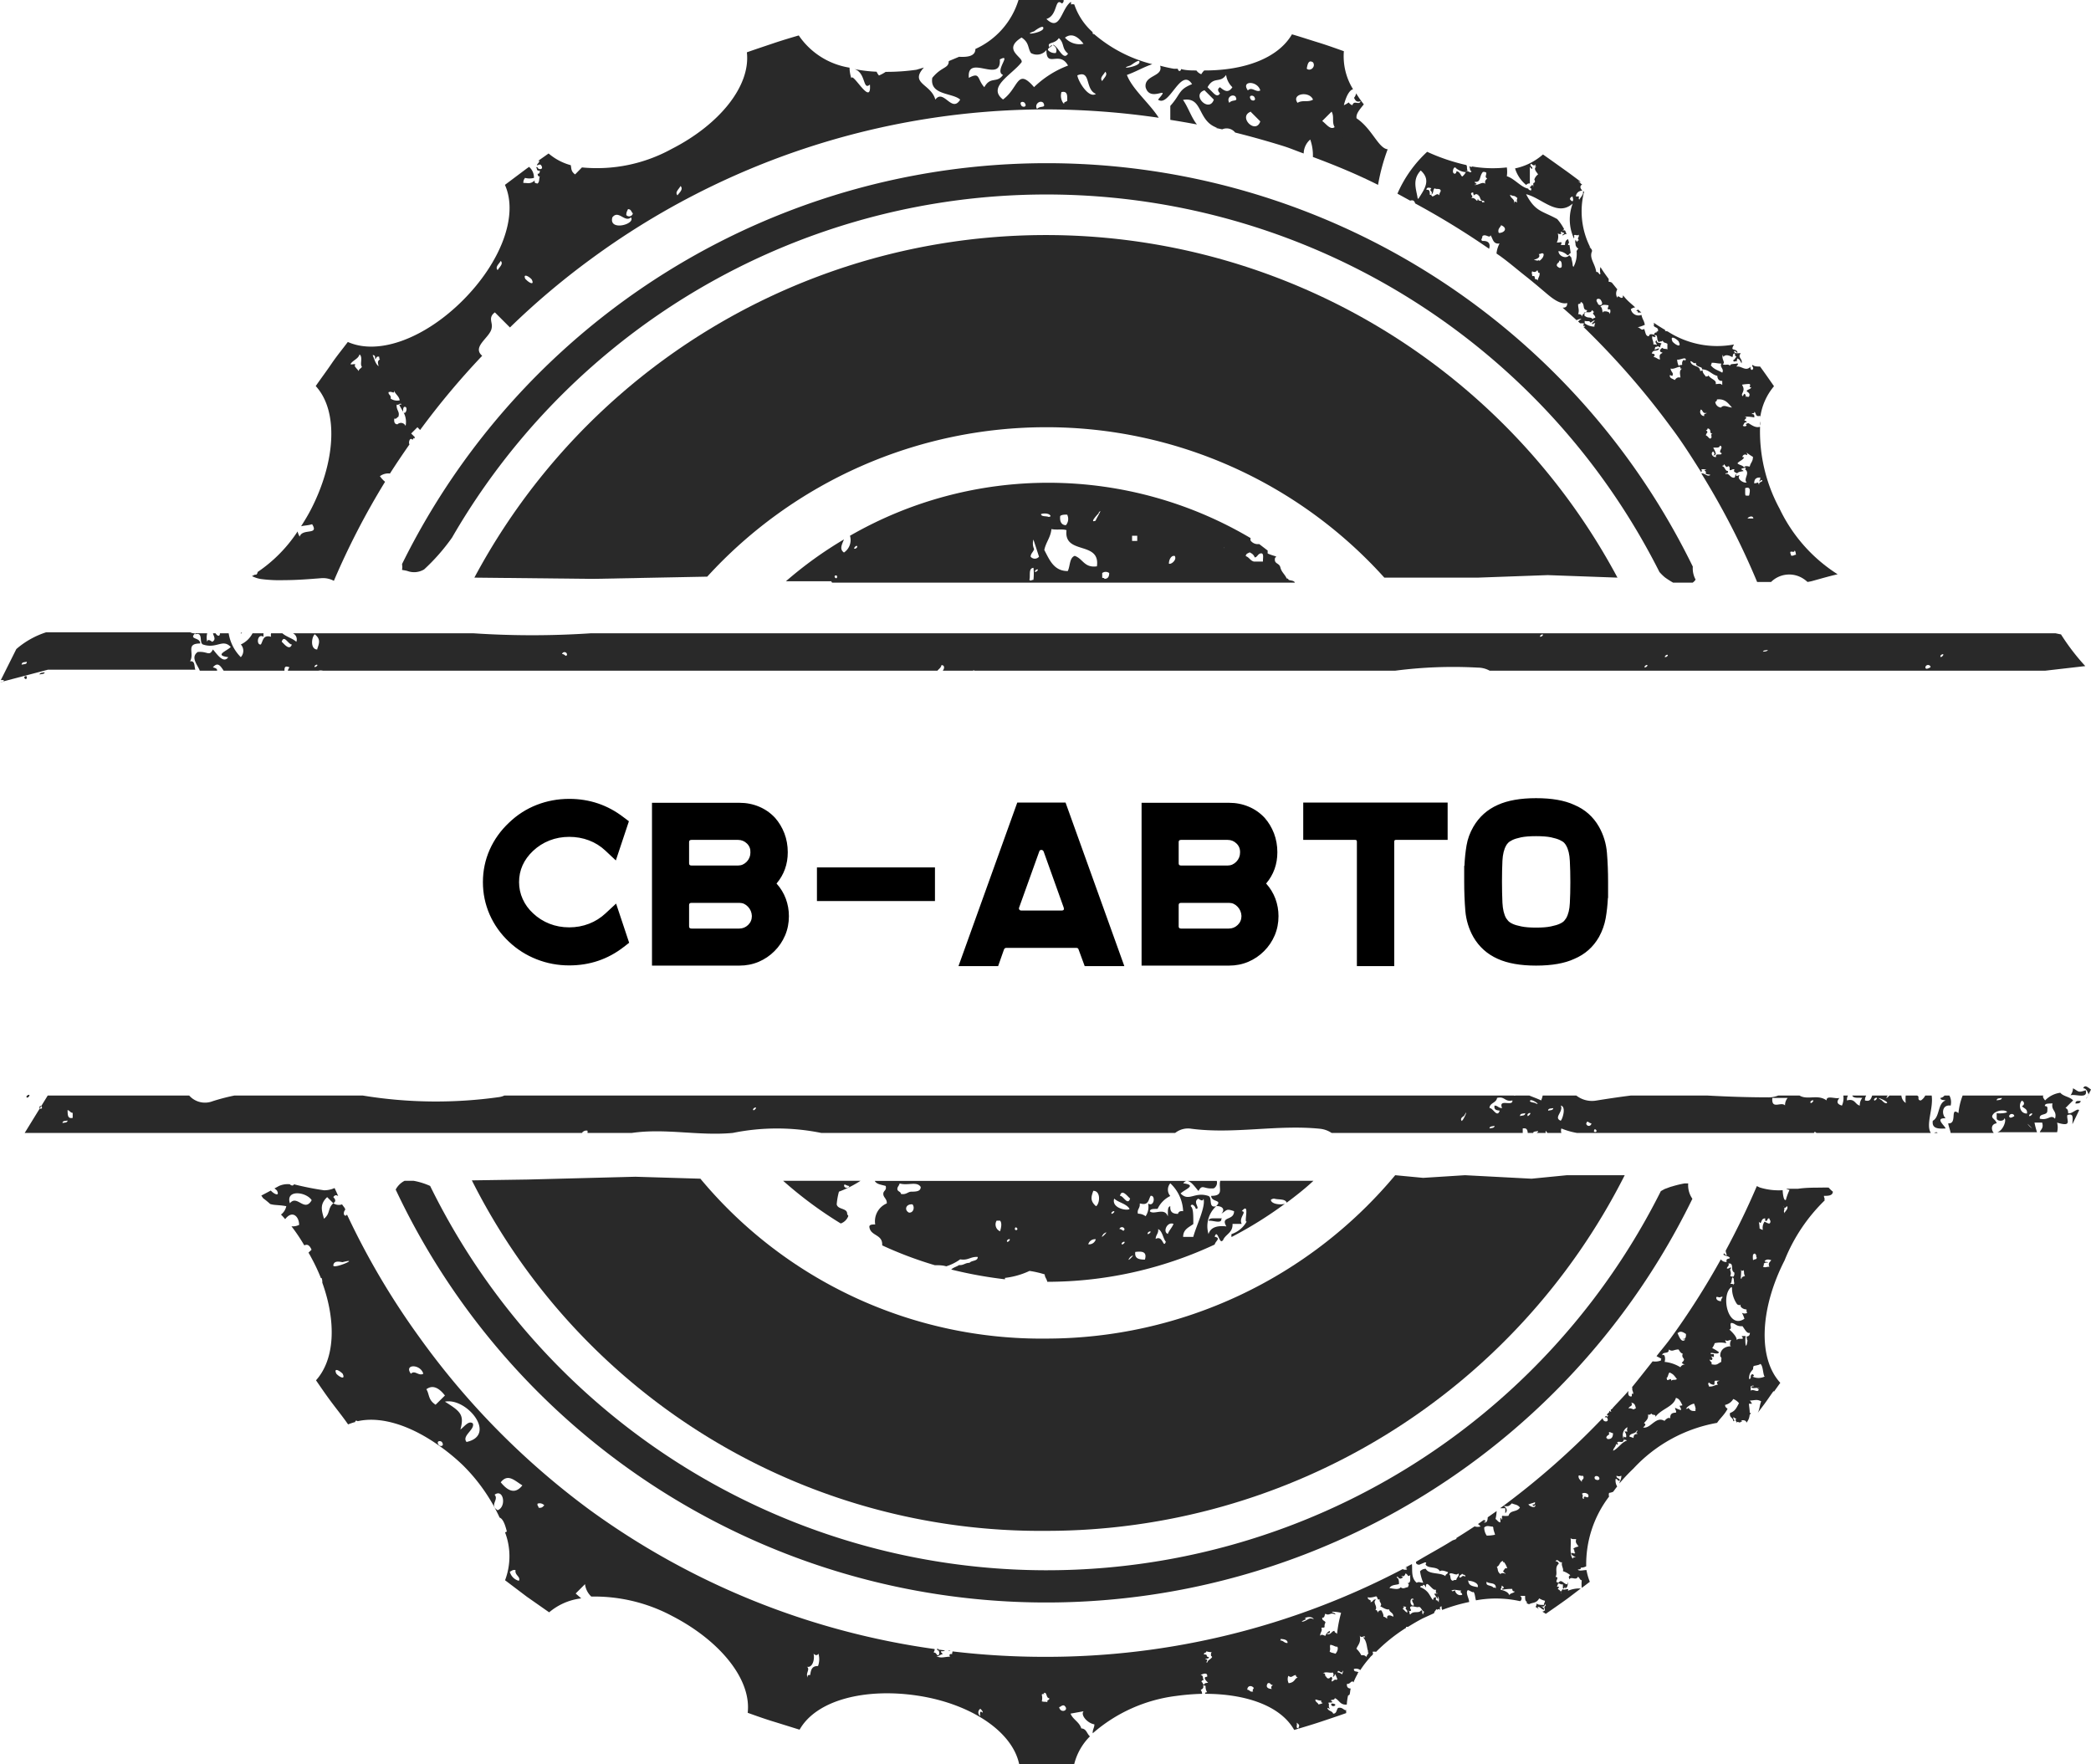 <svg xmlns="http://www.w3.org/2000/svg" version="1.1" xmlns:xlink="http://www.w3.org/1999/xlink" xmlns:svgjs="http://svgjs.com/svgjs" height="278.19" width="329.714"><defs id="SvgjsDefs1210"></defs><g id="SvgjsG1211" rel="mainfill" name="main_text" xmlns:name="main_text" transform="translate(76.697,-87.705)" fill="#000000"><path d="M22.51 236.36L21.66 237.02Q17.91 239.93 13.06 239.93Q10.37 239.93 7.93 238.97Q5.48 238.01 3.57 236.21Q1.58 234.34 0.51 231.91Q-0.55 229.48-0.55 226.80Q-0.55 224.11 0.51 221.70Q1.58 219.29 3.57 217.42Q5.48 215.58 7.93 214.62Q10.37 213.67 13.06 213.67Q17.87 213.67 21.63 216.57L22.47 217.20L20.41 223.38L18.76 221.83Q17.62 220.76 16.16 220.21Q14.71 219.66 13.06 219.66Q11.40 219.66 9.95 220.23Q8.50 220.80 7.36 221.87Q5.15 223.96 5.15 226.80Q5.15 228.19 5.72 229.46Q6.29 230.73 7.36 231.72Q8.50 232.79 9.95 233.36Q11.40 233.93 13.06 233.93Q14.71 233.93 16.18 233.36Q17.65 232.79 18.79 231.72L20.45 230.18L22.51 236.36ZM45.75 227.02Q46.71 228.08 47.21 229.41Q47.70 230.73 47.70 232.17Q47.70 233.78 47.10 235.20Q46.49 236.62 45.42 237.68Q44.36 238.75 42.94 239.36Q41.52 239.96 39.91 239.96L26.11 239.96L26.11 214.29L39.91 214.29Q41.56 214.29 43.00 214.90Q44.43 215.50 45.50 216.64Q46.45 217.71 46.99 219.11Q47.52 220.51 47.52 222.09Q47.52 224.92 45.75 227.02M31.96 223.85Q31.96 224.18 32.33 224.18L39.69 224.18Q40.46 224.18 41.05 223.58Q41.63 222.97 41.63 222.13Q41.67 221.28 41.08 220.71Q40.49 220.14 39.69 220.14L32.33 220.14Q31.96 220.14 31.96 220.47L31.96 223.85M31.96 233.78Q31.96 234.12 32.33 234.12L39.87 234.12Q40.68 234.12 41.27 233.55Q41.86 232.98 41.86 232.13Q41.82 231.28 41.25 230.68Q40.68 230.07 39.91 230.07L32.33 230.07Q31.96 230.07 31.96 230.40L31.96 233.78ZM52.12 224.48L70.73 224.48L70.73 229.78L52.12 229.78L52.12 224.48L52.12 224.48ZM100.59 240.04L94.34 240.04L93.38 237.43Q93.31 237.17 93.05 237.17L81.95 237.17Q81.72 237.17 81.61 237.43L80.69 240.04L74.44 240.04L83.71 214.25L91.32 214.25L100.59 240.04M84.00 230.81Q83.93 230.99 84.04 231.14Q84.15 231.28 84.34 231.28L90.70 231.28Q91.18 231.28 91.03 230.81L87.87 221.98Q87.76 221.72 87.50 221.72Q87.24 221.72 87.17 221.98L84.00 230.81ZM122.95 227.02Q123.91 228.08 124.41 229.41Q124.90 230.73 124.90 232.17Q124.90 233.78 124.30 235.20Q123.69 236.62 122.62 237.68Q121.56 238.75 120.14 239.36Q118.72 239.96 117.11 239.96L103.31 239.96L103.31 214.29L117.11 214.29Q118.76 214.29 120.20 214.90Q121.63 215.50 122.70 216.64Q123.65 217.71 124.19 219.11Q124.72 220.51 124.72 222.09Q124.72 224.92 122.95 227.02M109.16 223.85Q109.16 224.18 109.53 224.18L116.89 224.18Q117.66 224.18 118.25 223.58Q118.84 222.97 118.84 222.13Q118.87 221.28 118.28 220.71Q117.70 220.14 116.89 220.14L109.53 220.14Q109.16 220.14 109.16 220.47L109.16 223.85M109.16 233.78Q109.16 234.12 109.53 234.12L117.07 234.12Q117.88 234.12 118.47 233.55Q119.06 232.98 119.06 232.13Q119.02 231.28 118.45 230.68Q117.88 230.07 117.11 230.07L109.53 230.07Q109.16 230.07 109.16 230.40L109.16 233.78ZM151.57 214.25L151.57 220.14L143.40 220.14Q143.15 220.14 143.15 220.40L143.15 240.04L137.26 240.04L137.26 220.40Q137.26 220.14 137.00 220.14L128.80 220.14L128.80 214.25L151.57 214.25ZM175.44 218.08Q176.51 219.99 176.69 222.18Q176.87 224.37 176.87 226.80L176.87 229.30L176.84 229.30Q176.76 230.95 176.49 232.50Q176.21 234.04 175.44 235.44Q174.08 237.83 171.54 238.90Q169.26 239.96 165.51 239.96Q161.83 239.96 159.48 238.90Q156.98 237.79 155.62 235.44Q154.55 233.53 154.36 231.32Q154.18 229.11 154.18 226.72L154.18 224.22L154.22 224.22Q154.29 222.57 154.55 221.02Q154.81 219.48 155.62 218.08Q156.98 215.73 159.48 214.62Q161.83 213.56 165.51 213.56Q169.26 213.56 171.54 214.62Q174.08 215.69 175.44 218.08M170.92 226.80Q170.92 225.03 170.84 223.47Q170.77 221.90 170.25 221.02Q170.18 220.87 169.98 220.64Q169.78 220.40 169.26 220.16Q168.75 219.92 167.86 219.73Q166.98 219.55 165.51 219.55Q164.07 219.55 163.17 219.73Q162.27 219.92 161.78 220.16Q161.28 220.40 161.08 220.64Q160.87 220.87 160.80 221.02Q160.29 221.90 160.21 223.41Q160.14 224.92 160.14 226.65L160.14 226.72Q160.14 228.49 160.21 230.05Q160.29 231.61 160.80 232.50Q160.87 232.61 161.08 232.86Q161.28 233.12 161.78 233.36Q162.27 233.60 163.17 233.78Q164.07 233.97 165.51 233.97Q166.98 233.97 167.86 233.78Q168.75 233.60 169.26 233.36Q169.78 233.12 169.98 232.86Q170.18 232.61 170.25 232.50Q170.77 231.61 170.84 230.11Q170.92 228.60 170.92 226.83L170.92 226.80Z" fill="#000000" style="fill: rgb(0, 0, 0);"></path></g><g id="SvgjsG1212" transform="translate(0,0) scale(2.2)" rel="mainfill" name="outline_container" xmlns:name="outlineContainer_mainfill" fill="#292929"><title>template-10</title><g id="Слой_2" data-name="Слой 2" fill="#292929"><g id="Layer_1" data-name="Layer 1" fill="#292929"><path d="M75,30.62A32.59,32.59,0,0,1,99.22,41.4h6.71l5-.18,5,.18A46.45,46.45,0,0,0,34,41.4l8.47.09,8.22-.16A32.9,32.9,0,0,1,75,30.62ZM100,84.23A32.61,32.61,0,0,1,75,95.94,31.79,31.79,0,0,1,50.2,84.48l-4.66-.14-7.72.2-4,.06A45.61,45.61,0,0,0,75,109.72a46.44,46.44,0,0,0,41.45-25.49h-4.14l-2.54.25L105,84.23l-3,.19Z" fill="#292929" style="fill: rgb(41, 41, 41);"></path><path d="M131.07,85.12a4.34,4.34,0,0,0-.51,0c-.56,0-1.12,0-1.68.08l-.87,0a1.72,1.72,0,0,0,.25.09A4.21,4.21,0,0,0,128,86c-.16.09-.22-.44-.23-.7l.07,0a4.6,4.6,0,0,1-1.71-.19l-.21-.1c-.67,1.57-1.42,3.11-2.23,4.62h0c0,.18.07.21.07.35a.32.32,0,0,1-.18-.16l-.06.1c.13.11.38.09.47.24-.07.1-.31,0-.23.29a.47.47,0,0,1-.42-.19,54.9,54.9,0,0,1-3.61,5.67c-.32.44-.67.84-1,1.27l.34.18c0,.06-.08.11,0,.12a1.11,1.11,0,0,1-.62.07c-.5.63-1,1.27-1.49,1.87H117c-.05.22.07.28.06.47-.21-.09,0,.2-.18.18s-.2-.21-.16-.4c-.36.41-.74.8-1.11,1.2l0,0c-.07.16-.24.08-.12.29q-.1,0-.12-.06c-.06,0,0,.08-.06.12s0,0,0,0a1.59,1.59,0,0,0-.13.13s0,.1.11.1-.12,0-.12.12c0-.16-.1-.11-.15,0a.27.27,0,0,1,.15,0c.2.3-.11.35-.23.22a.25.25,0,0,1-.07-.17h0a55.82,55.82,0,0,1-7.35,6.46l.37,0v.36c.24-.25,0-.45-.12-.53.37.07.4,0,.59-.18.24.11.4.07.58.3-.23.36-.69.15-.82.59a1.41,1.41,0,0,1-.41,0c-.13,0,0,.2-.06.29-.11-.27-.12-.11-.11.18-.16,0-.23-.17-.35-.24a3,3,0,0,0,.08-.57l-.64.45c0,.21-.07.43-.27.36,0-.07.07,0,.12-.07a.17.17,0,0,0-.13-.1l-.43.3c.08,0,.12.12.21.16a.74.74,0,0,1-.44,0c-.43.28-.86.56-1.3.83,0,.08,0,.08-.27.17-.86.54-1.74,1-2.63,1.54,0,.09,0,.19.23.21l.41-.17c.2,0,0,.12.06.17.18.3.85.09,1,.47.14-.12.42,0,.59.06,0,.15-.19.13-.18.29-.35-.29-1.19-.1-1.41-.53a.55.55,0,0,0-.41.18,3.34,3.34,0,0,0,.23.82c-.2,0-.31-.1-.47,0-.41-.35-.3-.85-.34-1.34l-.46.24a.18.18,0,0,0,.1,0c0,.06-.07.05-.12.06s.07,0,.12.06-.22.07-.3,0a55,55,0,0,1-25.67,6.29,56.06,56.06,0,0,1-6.6-.39c0,.09-.07.18,0,.2s-.34-.11-.18.18c-.41,0-.67.15-1-.06.19.09.25-.09.47-.12,0-.07-.1-.09-.12-.17s.17,0,.29-.1l-.52-.07c.09.08.17.3.06.4s-.15-.17-.29-.17.06-.15,0-.26a54.83,54.83,0,0,1-24.75-10A55.57,55.57,0,0,1,30.07,95.86a54.21,54.21,0,0,1-5.2-8.81s-.06.08-.09.08c-.19,0-.15-.29-.06-.39s-.13-.28-.2-.42a.71.71,0,0,1-.63-.08c-.42.37-.2.74-.67,1.11-.13-.51-.36-1,.23-1.55l.44.44c.23-.15.13-.3,0-.44.12-.18.24-.15.35-.07-.08-.2-.17-.39-.26-.58a1.81,1.81,0,0,1-.76.16,21.7,21.7,0,0,1-2.16-.43c0,.11-.19.12-.28,0l0,0A1.52,1.52,0,0,0,20,85l-.33.18a.9.9,0,0,1,.18.15c.23.46-.22.25-.44,0v0l-.68.36.13.19a6,6,0,0,1,.5.41c.28.1.61.06,1.16.16a1,1,0,0,1-.38.6q.15.15.3.33c.52-.68,1-.18,1,.41a1,1,0,0,1-.55.1,12.58,12.58,0,0,1,.92,1.37c.17-.08.35-.08.52.31l-.22.21c.06.1.12.2.17.3A13.3,13.3,0,0,1,23,91.6l.05,0a.76.76,0,0,1,.05.33c1,2.78.92,5.47-.45,7,.37.54.74,1.08,1.13,1.6s.78,1,1.17,1.56a4.36,4.36,0,0,1,.51-.17c0-.11.07-.12.18-.06,1.69-.38,3.81.32,5.81,1.74h0v0A14.56,14.56,0,0,1,33.16,105a12.86,12.86,0,0,1,2.65,3.77c.32.11.47.84.52,1l-.13.06a4.85,4.85,0,0,1,0,3.43l1.56,1.18,1.6,1.12a4.33,4.33,0,0,1,2.3-1l-.4-.35.67-.67a1.46,1.46,0,0,0,.45.89s0,0,0,0a11.84,11.84,0,0,1,5.81,1.4c3.35,1.73,5.68,4.49,5.4,6.93.61.22,1.23.44,1.85.63s1.25.39,1.87.58c1.21-2.14,4.72-3,8.45-2.44s6.79,2.52,7.29,4.92l1.94,0,2,0a4.28,4.28,0,0,1,1.13-2c-.22-.18-.24-.55-.62-.57-.14-.47-.6-.63-.77-1.06l.94-.17c-.24.23.22.84.77.94,0,.25-.14.37-.12.64h0a11.19,11.19,0,0,1,6-2.68,16.88,16.88,0,0,1,1.84-.15.5.5,0,0,0-.1-.28c.11-.07.24-.11.17-.35a.42.42,0,0,0,.18.06.77.77,0,0,0,.11.46c-.11,0-.13,0-.15.11,2.91,0,5.41.85,6.39,2.59.63-.19,1.25-.37,1.88-.58s1.23-.41,1.85-.63a1.82,1.82,0,0,1,0-.33s0,.09,0,.13c-.2,0-.26-.24-.58-.17-.13.12-.09.42-.36.41-.06-.21-.37-.17-.41-.41.1,0,.1.06.18.06-.16-.19,0-.32-.12-.41.06-.07.11,0,.3-.06a.23.23,0,0,0-.12-.12c.06-.09.27,0,.29-.17.32.12.37.51.86.46a4.11,4.11,0,0,1,.08-.6s0,0,0,0,0-.06.08-.08.07-.31.12-.47c-.16,0-.3-.08-.27-.33.26,0,.23-.17.42-.18a.18.18,0,0,0,.05.07,5,5,0,0,1,.3-.62.07.07,0,0,1,.06-.08l0,0c-.06-.13-.35,0-.33-.26a.51.51,0,0,1,.46.08,7.18,7.18,0,0,1,.69-.9s0,0,0,0c.09-.15.31-.19.18-.41a.64.64,0,0,1,.26,0,12.11,12.11,0,0,1,2.15-1.72v-.07h.14c.34-.21.69-.42,1.06-.61l.81-.37c0-.12.12-.19.16-.3.08.15.18-.1.23.06.1,0-.09-.28.18-.23-.09.08,0,.15,0,.24a12.15,12.15,0,0,1,1.94-.57c0-.26-.28-.65-.1-.85.13,0,.37.22.41.12.12.14.11.42.18.61a7.91,7.91,0,0,1,3.16.06.22.22,0,0,0,0-.38h.36c0,.2,0,.37.11.41a.12.12,0,0,1,0,.12l.17.07c.26-.14.54-.06.73-.42a1.38,1.38,0,0,0,.41.17c0,.17-.09.16-.06.3-.22,0-.48,0-.53-.12,0,0,0,.15-.08.26a2.73,2.73,0,0,1,.24.17.94.94,0,0,1-.1-.14c.14-.11.28.16.47.18,0-.15-.09-.18-.18-.23s.06,0,.06,0,.18,0,.18-.18c.06,0,0,.12.11.12s-.06,0-.06,0c-.16.1-.05.15-.05.35-.11,0-.12.06-.06.06h-.13c.07.06.17.1.25.17.53-.37,1.07-.74,1.59-1.12l.92-.7a2.11,2.11,0,0,0-.93.17c.16-.27-.29,0-.35-.12-.17.1,0,.19-.12.3,0-.06-.06-.23-.24-.3,0-.1.22-.2-.06-.17,0-.11.08-.13.06-.24.18,0,.18.1.36.06v.3c.15.06.15-.29.17,0,.14-.07.19-.21.18-.42-.06,0,0,.07-.06.12-.21,0-.41-.41-.59-.12-.42,0,.14-.4-.23-.41.18-.29-.1-.65.23-.94,0-.08-.08-.18-.23-.18.15-.24.25.13.47.07-.08.25.13.45.06.64a1.51,1.51,0,0,1,.53.29c-.14.09-.12.13-.06.3.1-.25.49.11.59-.18.13,0,.13.23.29.24a2.59,2.59,0,0,0,0,.55l.58-.44a.06.06,0,0,0,0,0s0,0,0,0a.08.08,0,0,0,0,0,4,4,0,0,1-.24-.84c-.22,0-.45.08-.59,0s.26,0,.17-.17a.85.85,0,0,0,.4-.1,8,8,0,0,1,1.64-5,.41.41,0,0,1,0-.26,1.11,1.11,0,0,0,.29-.08c.1-.13.19-.26.29-.38a.79.79,0,0,1-.11-.54c.18,0,.11.17.3.12,0-.19-.26-.14-.24-.35a.43.43,0,0,0,.35,0c0,.25-.11.38-.14.55a13.36,13.36,0,0,1,1-1.06,10.72,10.72,0,0,1,6-3.28c.21-.32.52-.57.75-1-.07-.09-.19-.12-.17-.29a.88.88,0,0,0,.58-.42,1,1,0,0,1,.41.3c-.18.33-.27.57-.64.7-.08.35.23.32.23.59.18,0,0-.12,0-.24s.13.08.24.07c-.21.13,0,0,0,.28h0c.15-.19.7-.28.7,0,.36-.41.22-.9.18-1.36h.23c-.06-.07-.09-.17-.17-.23.32,0,.52-.12.82.06-.12.27-.11.67-.29.88l0,0,.52-.69c.2-.27.38-.54.57-.81h0l0,0,.06-.08s0,0,0,0,0-.06.06,0l.45-.63c-1.66-1.81-1.41-5.42.31-8.78A12.43,12.43,0,0,1,130.82,86h-.09c.11-.11,0-.1,0-.29.29,0,.62,0,.64-.3h0A2,2,0,0,1,131.07,85.12ZM20.78,86.24c-.33-1,1.16-.83,1.56-.22C21.82,86.93,21.3,85.59,20.78,86.24Zm3.33,12.22c-.22-.46.22-.24.45,0C24.78,98.92,24.34,98.71,24.11,98.46Zm-.22-7.77c.05-.42.6-.21.67-.23C25.91,90.11,23.86,91,23.89,90.69Zm5.56,7.77c-.52-.71.69-.71.89,0C30,98.65,29.74,98.17,29.45,98.46Zm2,5.11c-.21-.29.09-.34.22-.22C31.88,103.65,31.57,103.7,31.45,103.57Zm-.23-2.89c-.55-.36-.43-.74-.66-1.11.44-.33.89-.12,1.33.45Zm2.22,2.67c-.37-.44.62-.89.45-1.33-.29-.23-.59.21-.89.44.29-1.08,0-1.3-1.11-2C33.46,100.15,35.65,102.86,33.44,103.35Zm2.23,4.89c-.62-.37.11-.74-.22-1.11C36.09,106.66,36.32,108,35.67,108.24Zm1.52,5.06a.9.9,0,0,1-.65-.65c.13-.05.2-.16.41-.12C36.88,112.91,37.34,113,37.19,113.3Zm-1.3-7.06c.52-.66,1-.11,1.55.22C36.93,107.11,36.41,106.88,35.89,106.24Zm2.71,1.82c0-.14-.11-.12-.07-.29a.45.45,0,0,1,.48.12C38.9,108,38.83,108.1,38.6,108.06Zm20,11.35c-.42,0-.48.29-.53.64-.15,0-.21,0-.17.18-.2-.28.19-.58-.06-.77.4.1.57-.55.47-.94.1.11.26.17.35,0A1.42,1.42,0,0,1,58.63,119.41ZM70.27,123a.31.31,0,0,1,0-.53c.06.09.17.14.17.29C70.23,122.56,70.21,122.79,70.27,123Zm4.81-1c-.19-.06-.2,0-.41-.06a1,1,0,0,0,0-.47c0-.11.34,0,.12-.12.27-.14.17.37.41.36C75.25,121.88,75,121.81,75.08,122Zm.83.35c.12,0,.16-.14.35-.12C76.71,122.57,76,122.86,75.91,122.34Zm18.8-5.64c0-.11.2,0,.23-.11a.44.44,0,0,1,.06-.3c0-.14-.26-.13-.23-.35.21,0,.14-.21.23-.29.28.18.35-.14.71.06,0-.13-.16-.12-.24-.18s.51,0,.65.06a9.09,9.09,0,0,0-.29,1.52c0-.09-.19-.08-.18-.23-.22,0-.22.29-.53.23,0-.11.27,0,.18-.23a.61.61,0,0,0-.3.35c-.1,0-.29-.16-.35,0C94.54,117.12,94.82,116.88,94.71,116.7Zm.64,1.18c.18,0,.43.19.48.12.13.11,0,.42-.12.52-.12-.07-.33-.06-.41-.17C95.39,118.14,95.28,118.06,95.35,117.88Zm-9,2.87c-.14,0-.13-.17-.24-.23a.18.18,0,0,1,.18-.12c-.12-.08,0-.35-.24-.35.13-.09.54-.24.47.12-.38,0,0,.37.06.41S86.28,120.59,86.31,120.75Zm.53-2c-.11.19-.3.19-.36.41-.15,0,.17-.29-.12-.23,0-.12.27,0,.24-.18-.27,0,0-.2-.35-.18,0-.19.19-.08.17-.23a1.25,1.25,0,0,0,.53.06C86.72,118.31,86.79,118.78,86.84,118.7Zm2.94,2.47c-.25.07-.23-.12-.42-.12,0-.31.32-.34.47-.12A.36.36,0,0,0,89.78,121.17Zm1.34-.18c-.25,0-.49-.12-.29-.41.22-.06.17.15.35.12C91.21,120.84,91.08,120.83,91.12,121Zm.59-3.41c0-.1.1-.15,0-.17.07,0,.58,0,.53.29C92,117.76,92,117.55,91.71,117.58Zm1.35,6.23c-.29,0-.08-.2-.17-.41C93,123.53,93.22,123.64,93.06,123.81Zm-.7-3.17a.64.64,0,0,1-.06-.59c.25.18.25,0,.53-.06a.21.21,0,0,0,.29.18C92.73,120.2,92.91,120.57,92.36,120.64Zm.88-4.41c0-.18.54-.23.24-.29.08-.12.55-.17.64.06C93.78,115.84,93.65,116.27,93.24,116.23Zm1.23,5.94c0-.19-.19-.2-.23-.36s.26.07.41,0c0,.11,0,.18.12.17C94.78,122.11,94.61,122.13,94.47,122.17Zm1.29-1.71c-.09-.28-.15-.07-.34,0-.06-.16.08-.15,0-.29s-.12.11-.29.06-.09-.29-.12-.12c-.12,0,0-.3-.24-.23.22-.17.51,0,.71-.07a.22.22,0,0,1,0,.3c.16,0,.11-.12.18-.18a3,3,0,0,1,.17.41C95.78,120.32,95.77,120.39,95.76,120.46Zm.42-.47a.47.47,0,0,0-.35-.18c0-.33.33.22.35-.11C96.31,119.71,96.21,120,96.18,120Zm5.11-5.4s-.07,0-.12,0c0,.22.13.23.12.42C101.05,115.15,101,114.48,101.29,114.59Zm-3.24,3.82a2,2,0,0,0-.17.29c-.06-.1-.16-.15-.35-.12a1.65,1.65,0,0,0-.35-.47c0-.07,0,0,0,0,.11-.29.34-.42.24-.94.11.21.27,0,.35.06s0,.07-.12.06c.29.27.27.75.35.94S97.81,118.41,98.05,118.41Zm1.36-2.47c-.11,0-.15-.13-.29-.12,0-.21-.07-.28-.12-.41s-.29,0-.29.12,0-.27-.18-.18c.22-.27-.24-.57.06-.76-.26-.06-.19.2-.42.17.17-.17-.23-.11-.17-.35.1.07.41,0,.59-.06.18.12,0,.24.29.24-.16.1.22.32,0,.47.15.07.42.27.65.23,0,.22.33.22.29.53C99.66,115.75,99.43,115.72,99.41,115.94Zm.12-2.12c.09-.32.51-.27.7-.35,0-.21,0-.4-.17-.47.1-.19.12.18.35.06s0-.07,0-.18c.17.08.23,0,.29-.17.21.09.13.3.35.11-.07.13.11.6-.23.59.24.07,0,.28.06.29-.2,0-.33.17-.53,0C100.24,114,99.75,113.82,99.53,113.82Zm.94,1.47c0-.08.22-.14.06-.18,0-.07.14,0,.23,0-.17.16.12.18.06.41C100.65,115.47,100.62,115.31,100.47,115.29Zm1.53.36c-.21-.06,0-.23-.18-.3-.16.27-.55,0-.77.3-.12,0,0-.27-.17-.24,0-.07.06,0,.06,0,.34,0,0-.18.11-.3s.51.08.59,0c.2,0,.21.3.41.35A.33.33,0,0,0,102,115.65Zm1.11-.89c-.11,0-.07-.16-.23-.12v-.23c-.1,0-.11.06-.18.06,0,.38-.19-.15-.41-.41a1.28,1.28,0,0,0-.53-.36c0-.22.35,0,.18-.11,0-.15.22,0,.17.11.11,0,0-.19.12-.23s.44.46.59.41-.06.33.18.24c0,.08-.15,0-.24.06.07.12.16.23.24.35.08,0,0-.08,0-.18A.31.31,0,0,1,103.11,114.76Zm.71-1.94c.07-.31.55.13.64-.11.17.13-.12.3-.12.47-.09,0-.22,0-.23.06C103.85,113.26,104.05,112.83,103.82,112.82Zm.46,1.12c-.19,0-.17.11-.29,0,.25-.12.42,0,.71,0-.16.16.07.13.06.3C104.53,114.41,104.29,114.18,104.28,113.94Zm.3-.88c-.08-.26.14-.21.18-.35,0,.13.25.05.23.23C104.73,112.85,104.81,113.11,104.58,113.06Zm.65.18c.23,0,.75.16.64.46C105.57,113.68,105.24,113.68,105.23,113.24Zm1.76-3.82c0,.21.12.42.12.52a2.67,2.67,0,0,1-.59.06,1,1,0,0,1-.18-.58C106.56,109.3,106.77,109.41,107,109.42Zm.06,4.4c-.11-.34-.66-.13-.53-.52.13.19.69,0,.65.47C107.1,113.76,107.06,113.78,107.05,113.82Zm.18-1.58c.23-.06.2-.39.46-.42,0,.11.06.13.06.07a1.34,1.34,0,0,1,.24.46c-.22-.06-.19.13-.3.18a.32.32,0,0,0,.18.18c0,.06-.06,0-.06,0s-.3-.07-.29.06C107.25,112.61,107.43,112.42,107.23,112.24Zm.93,2.17c0-.34-.33-.45-.64-.53,0-.14.1-.12.06-.29.06,0,.3.2.06.18,0,0,0,0,0,.11a3.62,3.62,0,0,1,.71-.06q0,.2.18.18C108.51,114.21,108.18,114.15,108.16,114.41Zm1.36-6.64c.13-.07.33-.1.46-.17,0,.12,0,.18-.17.17,0,.14.16.14.17,0C110.15,108.15,109.59,108,109.52,107.77Zm3.23,3.18c0,.06.1,0,.18,0s-.12,0-.18.06c.12.11,0,.19.12.23-.08.09-.13,0-.3,0,0,.17.18.22.3.3s-.16-.08-.18.12c-.28-.31-.08-1.13-.17-1.53,0,.13.21.13.41.12-.06.26,0,.28.17.53C112.89,110.9,112.91,110.91,112.75,111Zm.7-5.18c.06.24-.17.18-.11.41-.07-.16-.26-.21-.24-.47C113.24,105.71,113.27,105.81,113.45,105.77Zm.06,1.59c-.26,0,0-.23-.17-.35.12-.14.51-.05.47.17S113.55,107.12,113.51,107.36Zm.81-1.34c-.21-.3.1-.35.23-.22C114.75,106.09,114.45,106.14,114.32,106Zm.84-2.89c0-.07,0-.11-.06-.12-.06-.19.32-.25.17-.35,0-.17.19,0,.3,0C115.61,103,115.51,103.19,115.16,103.13Zm.41.82c.05-.29.15-.22.23-.53.07.12.21,0,.06-.06.08-.22.44.1.47-.23.12,0,.16,0,.24.06C116.18,103.39,116,103.83,115.57,104Zm1.05-1.41h-.23a.46.46,0,0,1,.12.41c-.1,0-.1,0-.18-.06v.18a.65.65,0,0,1,.24-.82C116.69,102.24,116.59,102.45,116.62,102.54Zm9.17-12.69c.08,0,0,.23.12.24-.1.15-.13.06-.3.17a1.24,1.24,0,0,1,0-.41C125.67,90,125.63,89.84,125.79,89.85Zm-1,1.17c.07,0,.11,0,.12-.06.1.16,0,.24.12.42-.08.06-.22.05-.24.17s-.05,0-.06,0,0-.06,0-.06S124.81,91.22,124.79,91Zm-.94-.52c.43-.06.11.5.41.64a.35.35,0,0,1-.06.3c-.12,0-.15,0-.23-.06.15-.28-.12-.44.06-.53,0-.18-.15.07-.3,0C123.8,90.74,124,90.74,123.85,90.5Zm.47,1.46c-.07-.06-.12,0-.12.06s0,0-.06-.06H124c.14-.07.09-.33.17-.46C124.32,91.58,124.24,91.86,124.32,92Zm-.22.28a2,2,0,0,0,.38,1.2c.09,0,.11.1.25,0-.1.17.18.35.41.35,0,.1,0,.23.06.24a.39.39,0,0,1-.39,0,2.3,2.3,0,0,1,.18.43C123.84,95.32,123.31,92.81,124.1,92.24Zm-.72.67c.17-.1-.11.13-.06.29-.14,0-.34-.06-.35-.24S123.29,93.1,123.38,92.91Zm-6.46,7.58c.19,0,.26.21.29.4,0,0,0,0-.06,0s0,.06,0,0c-.09.17-.26-.08-.47,0C116.82,100.7,117.05,100.86,116.92,100.49Zm.41,2.23c-.12,0-.29,0-.29.29-.08-.06-.22-.06-.3-.12.06-.25.46-.17.53-.41C117.48,102.5,117.17,102.74,117.33,102.72Zm3.11-1.83s0,.08,0,.12a2.63,2.63,0,0,1-.42-.17c0,.18.11.17.06.35-.32,0-.42.13-.41.41-.13-.11-.32.07-.41.18-.62-.38-1,.59-1.53.47.08-.08.28-.24.06-.3.13-.19.34-.28.29-.64.08.07.18,0,.24-.06.11.18.32,0,.29.24.46-.6,1.29-.71,1.47-1.36.28.06.35.32.47.53C120.32,100.8,120.36,100.68,120.44,100.89Zm-1.11-2.16c.2,0,.17-.31.29-.42.3.13.32.21.53.47-.14.11-.26,0-.41.12,0-.26-.15,0-.3-.06C119.47,98.74,119.4,98.73,119.33,98.73Zm1.11-.77a2.63,2.63,0,0,0-1.17-.41c.08-.26,0-.62-.17-.47,0-.3.52-.06.46-.42.3.19.34,0,.71,0,.08.12.14.26.3.3-.15.39.32.3-.07.65a.27.27,0,0,0,.24.11C120.64,97.81,120.51,97.85,120.44,98Zm-.23-2.47c.2-.2.4-.06.59.06,0,.16,0,.4-.23.35,0,.07.1,0,.17.06C120.49,96.3,120.31,95.69,120.21,95.49Zm1.29,5.58c-.29,0-.35,0-.53-.23-.08.14-.12,0-.17.11,0-.14.33-.36.58-.41C121.45,100.68,121.59,101,121.5,101.07Zm1.59-1.88c-.22,0-.35.16-.65.12,0-.14-.1-.13,0-.29a.55.55,0,0,0,.34.17c.13,0,0-.25.12-.29h.3C123.17,99,123,99,123.09,99.19Zm.94-2.76c-.52,0-.81.33-.77.73a.2.2,0,0,1,.07.23,1,1,0,0,0,0,.16c-.28.13-.27.26-.7.17.06-.22-.15-.17-.12-.35.17.14.25-.08.12-.17s.14,0,.17,0v-.17c0-.08-.14,0-.23-.06-.07-.19.56.13.59-.12a3.22,3.22,0,0,0-.48-.29,1.16,1.16,0,0,0,.18-.35,1.87,1.87,0,0,1,.82,0c0-.1-.07-.12-.06-.23.14.13.24,0,.42,0C124,96.22,124,96.2,124,96.43Zm1.18-.41c-.14.9-.19-.11-.13-.32a2.58,2.58,0,0,0-.29,0c.29.36-.23.07-.35.29,0-.24-.29-.54-.53-.76.23-.07,0-.31.12-.47.31,0,.33.26.82.23.18.24.33.57.53.47,0,.21-.1.26-.24.27A1.09,1.09,0,0,1,125.21,96Zm.81,3.52c-.09.24-.36-.07-.58.07v-.3a.32.32,0,0,1,.17-.06c.22.08-.17,0-.11.12s.37,0,.52.06-.07,0-.11,0S126,99.54,126,99.54Zm.42-.94a1,1,0,0,1-.88,0s.07,0,.11-.06a.15.15,0,0,0-.11-.11c-.23.09,0,.32-.24.35,0-.39.11-.49.29-.71,0,0,0-.21.06-.23s.44-.07.45-.15C126.35,97.84,126.35,98.35,126.44,98.6Zm-.36-10.51a3,3,0,0,0-.06-.59c.25.3.09-.27.47-.23a.26.26,0,0,0,0,.17c.21.06.09-.22.29-.17,0,.13.11.12.06.29s-.25,0-.41-.06a.78.78,0,0,0-.12.59C126.16,88.1,126.11,88,126.08,88.09Zm.71,2.64c-.26,0-.29.08-.47,0a.32.32,0,0,0,.06-.23.37.37,0,0,1,.29-.06c0-.11-.2,0-.23-.12.12-.13.27-.13.47-.06C126.89,90.44,126.73,90.48,126.79,90.73Zm1.12-3.82c-.22-.17.06-.25-.12-.53.06,0,0,.08.06.12a.15.15,0,0,0,.17-.12C128.22,86.57,128,86.77,127.91,86.91Z" fill="#292929" style="fill: rgb(41, 41, 41);"></path><path d="M102.71,115.46l.13-.06s0,0,0-.05S102.73,115.4,102.71,115.46Z" fill="#292929" style="fill: rgb(41, 41, 41);"></path><path d="M108.77,114.69h.06s0,0,0-.06Z" fill="#292929" style="fill: rgb(41, 41, 41);"></path><path d="M124.42,101.87l.29.09a.16.16,0,0,1,.14-.07c0-.14-.2-.11-.35-.11S124.44,101.84,124.42,101.87Z" fill="#292929" style="fill: rgb(41, 41, 41);"></path><path d="M125.4,101.41a1.13,1.13,0,0,0,.1-.13v0C125.34,101.22,125.3,101.37,125.4,101.41Z" fill="#292929" style="fill: rgb(41, 41, 41);"></path><path d="M105.16,114.69l.11,0s0,0,0,0S105.16,114.67,105.16,114.69Z" fill="#292929" style="fill: rgb(41, 41, 41);"></path><path d="M95.71,122.17a.34.34,0,0,0-.29-.06C95.36,122.32,95.7,122.34,95.71,122.17Z" fill="#292929" style="fill: rgb(41, 41, 41);"></path><path d="M67.27,118.18l-.12,0C67.19,118.27,67.23,118.41,67.27,118.18Z" fill="#292929" style="fill: rgb(41, 41, 41);"></path><path d="M22.78,88.69c-.21,1.28-.21-1.29,0,0Z" fill="#292929" style="fill: rgb(41, 41, 41);"></path><path d="M24.11,88.24c.24,0,.13.45,0,.45S24,88.24,24.11,88.24Z" fill="#292929" style="fill: rgb(41, 41, 41);"></path><path d="M25.67,92c-.23,0-.12-.44,0-.44S25.79,92,25.67,92Z" fill="#292929" style="fill: rgb(41, 41, 41);"></path><path d="M37,105.13c.23,0,.13.44,0,.44S36.88,105.13,37,105.13Z" fill="#292929" style="fill: rgb(41, 41, 41);"></path><path d="M38.77,110.24c-.11,0-.12-.07-.24-.06a.74.74,0,0,1,.18-.35C38.88,110,38.66,110.1,38.77,110.24Z" fill="#292929" style="fill: rgb(41, 41, 41);"></path><path d="M54.64,116.88a.35.35,0,0,0,0-.24c.11.09.27-.06.24.24C54.82,116.77,54.83,116.91,54.64,116.88Z" fill="#292929" style="fill: rgb(41, 41, 41);"></path><path d="M58.11,118.24c.23,0,.12.44,0,.44S58,118.24,58.11,118.24Z" fill="#292929" style="fill: rgb(41, 41, 41);"></path><path d="M62.1,118.58c0-.12,0-.15.06-.23s.12.07.23.06C62.42,118.59,62.27,118.6,62.1,118.58Z" fill="#292929" style="fill: rgb(41, 41, 41);"></path><path d="M68.56,118.82c-.08,0-.08-.19-.12-.3.12,0,.16.12.24.18S68.56,118.74,68.56,118.82Z" fill="#292929" style="fill: rgb(41, 41, 41);"></path><path d="M94.89,118.29c.24-.07.1.25.23.29-.05.18-.19,0-.3,0C95,118.48,94.89,118.51,94.89,118.29Z" fill="#292929" style="fill: rgb(41, 41, 41);"></path><path d="M87.13,120.52c-.18,0-.23-.12-.35-.18s.27-.09.23,0,0-.07.06-.11S87.21,120.45,87.13,120.52Z" fill="#292929" style="fill: rgb(41, 41, 41);"></path><path d="M87.89,118a.21.21,0,0,0-.18-.06c0-.11.05-.12.13-.12s0-.06-.07-.06.08,0,.18,0S87.91,117.92,87.89,118Z" fill="#292929" style="fill: rgb(41, 41, 41);"></path><path d="M88.54,118.06h.18c0,.08,0,.16,0,.17S88.46,118.24,88.54,118.06Z" fill="#292929" style="fill: rgb(41, 41, 41);"></path><path d="M92.12,121.23c.14,0,.28,0,.24.23C92.25,121.38,92.1,121.53,92.12,121.23Z" fill="#292929" style="fill: rgb(41, 41, 41);"></path><path d="M92.3,123.11a.32.32,0,0,0,.06-.18c.18,0,.23.08.35.12C92.62,123.13,92.36,123.17,92.3,123.11Z" fill="#292929" style="fill: rgb(41, 41, 41);"></path><path d="M94.06,116.52c.15.06.34.06.35.24C94.28,116.71,94,116.74,94.06,116.52Z" fill="#292929" style="fill: rgb(41, 41, 41);"></path><path d="M94.12,120.17c.16,0,.2-.15.23-.29s.08.15.24.11a.42.42,0,0,1-.29.3c.14.11.14,0,.17.11S94.13,120.32,94.12,120.17Z" fill="#292929" style="fill: rgb(41, 41, 41);"></path><path d="M96.41,119.52c-.25-.09.28-.17.06-.23,0-.13.21.06.18.17S96.42,119.44,96.41,119.52Z" fill="#292929" style="fill: rgb(41, 41, 41);"></path><path d="M96.77,120.4h-.18c0-.2.24-.07.18-.29C96.86,120,96.8,120.36,96.77,120.4Z" fill="#292929" style="fill: rgb(41, 41, 41);"></path><path d="M98.59,113.94s.16.09.17,0c.16.08-.12.22-.23.24C98.5,114.05,98.57,114,98.59,113.94Z" fill="#292929" style="fill: rgb(41, 41, 41);"></path><path d="M104.4,112.3c.14,0,.07.17.18.17s-.15.13-.3.12C104.24,112.41,104.45,112.47,104.4,112.3Z" fill="#292929" style="fill: rgb(41, 41, 41);"></path><path d="M104.11,114.82c-.09,0,0-.18-.12-.18s.12,0,.12-.11C104.31,114.57,104.15,114.71,104.11,114.82Z" fill="#292929" style="fill: rgb(41, 41, 41);"></path><path d="M106.46,113.65a.49.49,0,0,0-.36-.06.51.51,0,0,1,.36-.12Z" fill="#292929" style="fill: rgb(41, 41, 41);"></path><path d="M108.75,108.77c-.08.15-.3,0-.41-.06C108.46,108.52,108.65,108.75,108.75,108.77Z" fill="#292929" style="fill: rgb(41, 41, 41);"></path><path d="M108.34,113.41c.11.08-.13.19,0,.36-.08-.06-.19-.09-.18-.24S108.33,113.5,108.34,113.41Z" fill="#292929" style="fill: rgb(41, 41, 41);"></path><path d="M108.55,111.79c-.23,0-.12-.44,0-.44S108.67,111.79,108.55,111.79Z" fill="#292929" style="fill: rgb(41, 41, 41);"></path><path d="M108.77,111.13c-.23,0-.12-.45,0-.45S108.89,111.13,108.77,111.13Z" fill="#292929" style="fill: rgb(41, 41, 41);"></path><path d="M109,109.3s0-.06.07-.06-.14-.06-.12-.17c.22,0,.28.15.41.05C109.55,109.28,109.07,109.23,109,109.3Z" fill="#292929" style="fill: rgb(41, 41, 41);"></path><path d="M109.4,112.71c-.06,0-.06-.14-.18-.12s.16-.08.12-.24A.25.25,0,0,1,109.4,112.71Z" fill="#292929" style="fill: rgb(41, 41, 41);"></path><path d="M109.22,109a.26.26,0,0,0,.06-.17c-.14-.12.19.1.18.24S109.3,109,109.22,109Z" fill="#292929" style="fill: rgb(41, 41, 41);"></path><path d="M109.87,114.41c-.1,0-.13-.18-.12-.35.19,0,.2.15.23.29S109.88,114.37,109.87,114.41Z" fill="#292929" style="fill: rgb(41, 41, 41);"></path><path d="M111.92,114c.08.06.12.16.24.18,0,.08-.09.18-.24.17s0-.1.06-.11a.41.41,0,0,0-.17-.12C111.82,114.05,111.92,114.08,111.92,114Z" fill="#292929" style="fill: rgb(41, 41, 41);"></path><path d="M111.45,108.42c-.07,0-.09-.1-.17-.12.14-.17.25-.2,0-.24,0-.15.27,0,.23-.11C111.65,108,111.48,108.3,111.45,108.42Z" fill="#292929" style="fill: rgb(41, 41, 41);"></path><path d="M111.92,106.89a.29.29,0,0,0-.17-.06c0-.1.1-.15,0-.18s.1.09.23,0C112,106.78,111.94,106.81,111.92,106.89Z" fill="#292929" style="fill: rgb(41, 41, 41);"></path><path d="M112.69,108.77a.37.37,0,0,1,.29-.06.37.37,0,0,0,0,.29c-.11-.11-.11,0-.29,0C112.79,108.89,112.69,108.93,112.69,108.77Z" fill="#292929" style="fill: rgb(41, 41, 41);"></path><path d="M126,89.91c.15,0,0,.27.18.18,0,.12-.26,0-.23.17C125.8,90.18,126.07,90.06,126,89.91Z" fill="#292929" style="fill: rgb(41, 41, 41);"></path><path d="M118.15,100.66c0,.16.1.12,0,.23s-.11-.15-.29-.11A.28.28,0,0,1,118.15,100.66Z" fill="#292929" style="fill: rgb(41, 41, 41);"></path><path d="M117.68,98.73c.19.09-.07.35-.17.17S117.67,98.83,117.68,98.73Z" fill="#292929" style="fill: rgb(41, 41, 41);"></path><path d="M117.39,102.43c0-.07.13-.07.12-.18s.18,0,.17.18S117.57,102.39,117.39,102.43Z" fill="#292929" style="fill: rgb(41, 41, 41);"></path><path d="M124,99c0-.09.09-.15.11-.23s.11.06.12,0,.12.19.12.35C124.14,99.16,124.2,99,124,99Z" fill="#292929" style="fill: rgb(41, 41, 41);"></path><path d="M126.32,91A.36.36,0,0,1,126,91c.21-.08.08-.33-.17-.29.12-.14.09-.12.06-.35.09,0,.11,0,.11-.12a.33.33,0,0,1,0,.36c.19.07,0,.25.3.23Z" fill="#292929" style="fill: rgb(41, 41, 41);"></path><path d="M68.12,118.29l-.16,0C68,118.33,68.06,118.33,68.12,118.29Z" fill="#292929" style="fill: rgb(41, 41, 41);"></path><path d="M82.11,6.25c.32,1.17,1.9-.27.89.89.81.6,1.63-2.37,2.44-1.11-1,.4-.79.7-1.56,1.56,0,.32,0,.65,0,1,.64.1,1.27.21,1.91.33-.39-.47-.63-1.24-1-1.76,1.46-.25,1,1.51,2.45,2a.78.78,0,0,1-.14,0l.5.11a.78.78,0,0,1,.93.23c1.19.3,2.37.63,3.55,1,.46.15.9.34,1.36.5a1.35,1.35,0,0,1,.47-1,3.4,3.4,0,0,1,.19,1.25c1.58.59,3.14,1.23,4.67,2a14.2,14.2,0,0,1,.69-2.55c-.67-.07-1.12-1.48-2.23-2.22-.06-.32.23-.64.52-1a8,8,0,0,1-.55-.79.71.71,0,0,1-.15.32s0,0,0,0c.1.21.19.34.47.24-.11.33-.46-.11-.59.29a.47.47,0,0,1-.26-.2,1.9,1.9,0,0,1-.35.2c.2-.81.48-1.12.66-1.14a4.5,4.5,0,0,1-.66-2.73c-.62-.22-1.23-.44-1.85-.63s-1.25-.4-1.87-.58c-1,1.72-3.43,2.6-6.29,2.59a1.24,1.24,0,0,0-.21.27.76.76,0,0,1-.35-.27c-.36,0-.73,0-1.1-.1,0,.08-.06.14-.11.14s-.12-.08-.12-.16a2.48,2.48,0,0,0-.27,0c-.36-.06-.7-.14-1-.22C83.4,5.51,82,5.36,82.11,6.25ZM95.44,8c.21.37,0,.74.22,1.11-.3.23-.59-.21-.89-.44ZM94.11,4.47c.22.34-.22.67-.45.45C93.72,4.59,93.79,4.26,94.11,4.47Zm0,2.67c-.37.22-.74,0-1.11.23C92.53,6.72,93.84,6.49,94.11,7.14Zm-3.78-.66c-.3.18-.6-.3-.89,0C88.92,5.77,90.13,5.77,90.33,6.48Zm-.67.66c-.21-.3.1-.34.22-.22C90.09,7.21,89.79,7.27,89.66,7.14Zm0,.89.67.67C90,9.68,88.69,8.35,89.66,8ZM88.55,6.92c.23.42-.22.17-.44.45C87.88,7,88.32,6.7,88.55,6.92Zm-.67-1.55a1.49,1.49,0,0,0,.45.88c-.3.46-.59.25-.89,0-.23.15-.12.3,0,.45-.15.23-.3.12-.44,0l-.45-.45C87,5.44,87.44,6,87.88,5.37Zm-1.55,1.1.67.67C86.67,8.12,85.35,6.8,86.33,6.47Z" fill="#292929" style="fill: rgb(41, 41, 41);"></path><path d="M80.77,5.37c.61-.21,1.21-.57,1.82-.77a10.19,10.19,0,0,1-4.21-2.19.18.18,0,0,0,0,.07.23.23,0,0,1-.07-.18A4.62,4.62,0,0,1,77,.32a.47.47,0,0,0-.24,0,.87.87,0,0,0,0-.19C76.06.61,76,2.33,75,1.36c.84-.26.58-1.57,1.11-1.11A.22.22,0,0,0,76.23,0L74.92,0,73,0a5.67,5.67,0,0,1-3.09,3.51c0,.54-.6.59-1.17.56L68,4.38c0,.54-.5.37-1.18,1.2-.2,1.26,1.46,1.06,2,1.56-.6,1-1.19-.81-1.78,0C66.73,6,65.17,6,66.22,4.84L65.68,5a15.07,15.07,0,0,1-2.2.15,2.8,2.8,0,0,1-.48.26,1,1,0,0,1-.17-.27,10,10,0,0,1-1.59-.19l0,0c.84.26.59,1.57,1.11,1.11.13,1.66-1.24-.94-1.33-.45a2.53,2.53,0,0,1-.13-.76,5.43,5.43,0,0,1-3.64-2.31c-.62.18-1.25.37-1.87.58s-1.23.41-1.85.63c.28,2.44-2,5.2-5.4,6.93A11.11,11.11,0,0,1,41.71,12l-.49.5c-.31-.22-.26-.44-.31-.66A4.08,4.08,0,0,1,39.32,11l-.75.53.09,0c0,.12-.22.28-.17.31s.2-.12.29,0c.21.29-.1.34-.22.22s0,0,0-.07a.41.41,0,0,0-.17,0c.15,0,0,.3.3.23,0,.11,0,.25-.18.24.06,0,0,.22.18.18-.07.17,0,.42-.18.52-.09-.05-.23,0-.18-.23-.32.28-.46.18-.82.18,0-.21.06-.26.12-.36a1.25,1.25,0,0,0,.64,0,1,1,0,0,0-.35-.79l-.17.12-1.56,1.17c1,2.23-.33,5.58-3,8.26s-6,4-8.26,3c-.39.52-.79,1-1.17,1.56s-.76,1.06-1.13,1.6c1.66,1.81,1.4,5.42-.31,8.78-.23.45-.48.86-.74,1.27.22-.06.53-.06.79-.15.52.82-.69.27-.89.89a1.14,1.14,0,0,1-.15-.37A10.39,10.39,0,0,1,18.46,41c0,.1-.07.19-.12.19s-.06,0-.08,0l-.2.1a2.17,2.17,0,0,0,.64.21,10.38,10.38,0,0,0,1.67.08c.88,0,1.77-.07,2.65-.14a1.64,1.64,0,0,1,.91.19,54.18,54.18,0,0,1,3.67-7.1,2,2,0,0,1-.37-.4,1,1,0,0,1,.72-.19c.45-.71.92-1.4,1.4-2.09-.08-.12,0-.39.1-.39a.11.11,0,0,1,.11.07l.06-.09h0c0-.06,0-.06.06,0l.06-.1-.27-.27.45-.45.19.2a55.22,55.22,0,0,1,4.45-5.32c-.78-.66.61-1.33.68-2,.09-.37-.28-.74.23-1.11l1.08,1.08a54.45,54.45,0,0,1,5.81-4.91A55.17,55.17,0,0,1,74.92,7.84a56.71,56.71,0,0,1,8.13.6C82.41,7.42,81.15,6.39,80.77,5.37Zm-55,21.32c-.06-.16-.49-.5-.3-.53,0-.13-.25,0-.35-.06.17-.29.55-.36.65-.7.26.2,0,.72.17.88C25.88,26.45,25.66,26.42,25.73,26.69Zm1.41-.41c-.27-.17-.34-.53-.47-.83.18,0,.19.13.17.3.11-.06.08-.24.3-.18,0,.08,0,.17.06.18C27,25.9,27.11,26.06,27.14,26.28Zm.71,1.82c.2-.08.4.19.35-.12.09.28.35.39.41.71a.82.82,0,0,1-.65-.12C28.05,28.29,27.82,28.32,27.85,28.1ZM29,29.59a.09.09,0,0,1-.09-.06,1.44,1.44,0,0,1,.16,1,.36.36,0,0,0-.58-.12c-.21,0-.26-.17-.23-.41.18.05.17-.09.29-.12.13-.39-.15-.45-.12-.88.17.05.15-.08.29-.06s0,.07-.11.06c.09.19.19.34.28.51,0-.13,0-.35.11-.35C29.23,29.14,29.13,29.59,29,29.59Zm6.67-10.23c-.21-.22.1-.44.22-.66C36.1,18.92,35.79,19.14,35.67,19.36Zm2,.67c-.23-.46.22-.25.44,0C38.34,20.49,37.9,20.27,37.67,20Zm6.22-4.45c.44-.57.89.4,1.33,0C45.58,16.07,43.61,16.6,43.89,15.58Zm1-.18c0-.21.07-.28.12-.41.24,0,.23.21.35.3A.27.27,0,0,1,44.88,15.4ZM48.56,14c-.21-.22.1-.44.22-.67C49,13.58,48.68,13.81,48.56,14ZM77.66,3.14a1.39,1.39,0,0,1-1.33-.44C76.78,2.36,77.22,2.57,77.66,3.14Zm-3.55-.89s.7-.55.67-.22S73.16,2.57,74.11,2.25Zm-3.56,4c-.53-.58-.27-1.12-1.11-.67-.16-1.78,2.35.46,2.22-1.32.91-.47-.42.84.23,1.11C71.44,6,71,5.44,70.55,6.25Zm2.67,1.34c-.21-.3.1-.35.22-.22C73.65,7.66,73.34,7.71,73.22,7.59Zm1.11.22c-.22-.33.22-.67.45-.44C75,7.79,74.56,7.54,74.33,7.81Zm2.16-.57-.21.1,0,.07-.06,0,0,0a.91.91,0,0,1-.14-.81C76.53,6.5,76.5,6.88,76.49,7.24Zm-2.38-1c-1.23-1.42-1.08.06-2.22.89-1.17-.89.65-1.78,1.33-2.67.15-.36-1.42-.89,0-1.77.56.37.43.74.67,1.11A.87.87,0,0,0,75,3.59c0,1.32.94,0,1.55,1.11A7.07,7.07,0,0,0,74.11,6.25Zm1.37-3a.4.4,0,0,1,.19.56.67.67,0,0,1-.52-.17c-.16-.16.21-.25.27-.4a.3.3,0,0,0-.2.17c-.23-.43.37-.2.67-.67.42.37.19.74.66,1.11C76.2,4.42,75.84,3.29,75.48,3.21Zm1.74,2.16c1-.41.52,1,1.33,1.33C78,7.1,77.2,5.69,77.22,5.37ZM79,5.81c-.21-.23.1-.44.22-.67C79.43,5.37,79.12,5.58,79,5.81ZM81,4.7c.06,0,.71-.56.67-.23S80.05,5,81,4.7Z" fill="#292929" style="fill: rgb(41, 41, 41);"></path><path d="M129.24,41.47a2.09,2.09,0,0,1,.31.24,2.87,2.87,0,0,0,.42-.09c.58-.16,1.16-.33,1.74-.46a11.34,11.34,0,0,1-4.16-4.7,11.62,11.62,0,0,1-1.4-5.87c-.3.08-.51-.06-.83-.26-.11,0-.12.07-.24.06.24.09,0,.24-.17.12.1-.09.08-.28.29-.24a.16.16,0,0,0-.17-.12c0-.12.3-.22,0-.29.24,0,.4,0,.71.06,0-.16,0-.25-.18-.24,0-.11.2,0,.18-.17.14.09.07.4.41.29a.53.53,0,0,1,0,.22,4.37,4.37,0,0,1,1-2.34c-.33-.47-.66-.95-1-1.41-.18,0-.43,0-.51-.11-.17.05.08.14,0,.29s-.21,0-.17-.17c-.35.38-.66-.08-1,0,0-.12.17-.12.06-.24-.23.08-.53,0-.53.18-.16-.18-.32,0-.53-.12.23-.11-.09-.33,0-.65.06,0,0,.08.06.12.14-.19.42-.09.58,0s0-.24.24-.24c0,.12,0,.2.12.24-.1.06-.12.2-.24.24,0,.22.23,0,.24.11s0-.14.06-.23c.19.11.17.12.29.35.11-.34-.31-.39-.06-.71,0-.06-.47.09-.47-.17.16,0,.12.12.24.12,0-.16-.16-.2-.3-.24s0-.23.05-.35a6.54,6.54,0,0,1-4.76-.94c-.07,0-.14-.06-.17,0a.46.46,0,0,1,0-.1c-.27-.16-.55-.33-.82-.52a.34.34,0,0,1,0,.21c.07.17.37.1.3.41-.11,0-.12.05-.06.06s-.27,0-.18.17c-.19,0-.35-.11-.41.12-.27,0-.23-.35-.35-.53-.19.17-.27-.11-.47-.11a2.37,2.37,0,0,0,.53-.18c-.06-.34-.16-.35-.24-.71a.56.56,0,0,1-.76-.41.61.61,0,0,1,.31-.13c-.18-.17-.38-.33-.56-.51s-.2-.23-.31-.34a.07.07,0,0,0,0,.1c-.14.24-.37-.23-.41.06a.57.57,0,0,1,0-.6l-.39-.48s0,0,0,0a.39.39,0,0,0-.23-.06c0-.1,0-.15,0-.21-.21-.28-.41-.56-.59-.85a.94.94,0,0,0,0,.48c-.08.16-.13-.19-.3-.12-.08-.61-.53-1-.3-1.5,0,0,0,0,0,0s0-.12-.09-.19h0s0-.05-.12-.08l.08,0a5.7,5.7,0,0,1-.44-4l-.09,0c.08.19-.15.39-.26.58a.2.2,0,0,1,0-.23l-.24,0a.44.44,0,0,1,.46-.41c-.11-.14-.24-.31,0-.46-.09,0-.11-.09-.24-.18s.06,0,.06,0l.07,0c-.37-.28-.74-.56-1.12-.83s-1.06-.76-1.59-1.13a4.38,4.38,0,0,1-2,1,2.45,2.45,0,0,0,.8,1.19.27.27,0,0,1,.26-.11c0-.32,0-.88,0-1.18.06,0,.06.14.18.12,0-.19-.18-.13-.12-.35.09,0,.24.22.3.06.16,0-.14.16.12.11-.26.2,0,.4.11.59a.73.73,0,0,0-.27.37c.11.17,0,.24-.07.25a2.44,2.44,0,0,0,0,.26c-.07,0,0-.06,0-.06-.15-.18-.15.17-.32.08.06,0,.1.08.17.11h0s0,.05,0,.11-.21,0-.21-.1c-.51-.08-1-.73-1.54-.89A2.08,2.08,0,0,0,108,12a8.84,8.84,0,0,1-2.5-.07c0,.08-.12,0-.2,0,.11.19,0,.25.17.35-.09.18-.23-.08-.41,0,0-.06.07,0,.12-.06-.07-.2,0-.27-.08-.39a14.11,14.11,0,0,1-2.81-.95l0,0a8.89,8.89,0,0,0-2.13,3l.91.5c.21-.06.3,0,.36.2a57.38,57.38,0,0,1,5.3,3.25c.12-.4-.07-.58-.48-.56-.16-.1,0-.15,0-.35.24-.19.52.2.58-.06.18.24.17.66.65.59a1.89,1.89,0,0,0-.22.72l.26.18c.61.44,1.18.93,1.76,1.39h0v0c.46.36.91.74,1.36,1.12s1.12,1,1.69.86c0,.25-.11.34-.33.33.33.3.67.59,1,.9a1.11,1.11,0,0,1,.35-.11c-.08.07-.17.13-.24.2l.14.13.21,0c.2,0-.15.23.12.18,0,.08,0,.09-.09.08a56.71,56.71,0,0,1,6.29,7.21c.76,1,1.47,2.13,2.16,3.22,0-.07.08-.1,0-.23h.35c0,.06-.07,0-.11.06s.18.11.06.23c.06.1.25.07.35.12-.22.17-.38-.14-.65-.11a55.2,55.2,0,0,1,4,7.78h1A1.85,1.85,0,0,1,129.24,41.47Zm-.63-2c.09,0,.09.19.12.29-.14,0-.17.1-.36.06,0-.11-.06-.13-.05-.24S128.6,39.62,128.61,39.5Zm-27-25.25c-.1-.66-.41-1.33.22-2C102.61,12.92,102.07,13.59,101.66,14.25Zm1.51-.26c-.15-.13-.29.11-.47.12a.17.17,0,0,0-.17-.12c0-.21,0-.4-.24-.35,0-.23.24-.15.35-.12-.21.26.14.13,0,.47.2-.16.08-.32.24-.47.07.1.33,0,.41.12S103.14,13.81,103.17,14Zm1.64-1.34c-.1-.14-.15-.32-.37-.35,0,.09-.06.18-.11.18-.24,0-.13-.45,0-.45s0,0,.07.05v0a1.28,1.28,0,0,0,.71.29C105,12.45,104.92,12.56,104.81,12.65Zm1.47,1.87c.08-.17-.27,0-.29-.23-.06,0,0,.07-.06.12s-.15-.24-.41-.18c0-.05.06-.06.06-.12s-.24-.26.06-.29c0,.17.08.15,0,.29.06-.17.27-.18.36-.17s-.07,0-.12.05c.32,0,.2.47.47.42C106.56,14.53,106.27,14.46,106.28,14.52Zm.18-1.35c-.18-.11-.44.13-.71.12,0-.06.07,0,.12-.06s-.13-.06-.12-.17c.47.06.3-.39.59-.71.12,0,.16,0,.24.06,0,.23-.13.3.06.41C106.53,12.88,106.39,12.93,106.46,13.17Zm1,3.53c-.07-.3.12-.35.18-.53C108.05,16.33,107.89,16.66,107.46,16.7Zm1.29-2.18c-.08-.06-.14-.06-.17.06s0-.06,0-.06c0-.25-.27-.28-.3-.53.33.15.26,0,.53.24A.37.37,0,0,0,108.75,14.52Zm4-.46c0,.13.12.3,0,.4C112.43,14.29,112.51,14.15,112.75,14.06Zm-2.53,6c-.33,0,0-.29-.35-.24,0-.22-.07-.16,0-.35a.24.24,0,0,0,.35-.06c.11,0,0,.19.18.18C110.37,19.82,110.23,19.89,110.22,20.11Zm.12-1.41c0,.13-.31,0-.36,0s.57-.09.36-.41c.18,0,.23-.13.35,0C110.65,18.48,110.41,18.63,110.34,18.7Zm1.29.41c0-.21.18-.17.18-.35.17,0,.19.23.17.46C111.78,19.27,111.73,19.16,111.63,19.11Zm1.14,0c0-.19-.07-.39-.1-.58l-.15-.16c-.19.29-.75.09-.77-.29a1,1,0,0,1,.64.29c.13,0,.15-.15.24-.15l-.09-.58a.24.24,0,0,1-.09,0,.12.12,0,0,1,.06-.15,2.68,2.68,0,0,0-.07-.27c-.12.06-.22.13-.22.42h-.3c.13-.31,0-.16-.29-.18a.9.9,0,0,0,.06-.7c0,.13.38.13.23,0,0-.18.13.05.24,0,0,.13-.11.08-.12.17s.14-.11.29-.06a2.77,2.77,0,0,0-.1-.26.19.19,0,0,0-.19,0,.63.63,0,0,1,.12-.1,3.65,3.65,0,0,0-.5-.73c-1.11-.61-1.56-.51-2.23-1.78,1.12.26,2.23,1.65,3.34.67a3.24,3.24,0,0,0,.09,2.5.25.25,0,0,0,0-.21c.08-.12.2.06.35-.06,0,.07,0,.11,0,.12-.09.23-.09.07,0,.29-.09,0-.1.05-.11.12a.52.52,0,0,1-.12-.17.45.45,0,0,0,0,.3.19.19,0,0,0,0,.08.4.4,0,0,0,.2.26A.58.58,0,0,0,113,18,1.92,1.92,0,0,1,112.77,19.14Zm.62,3.55a.32.32,0,0,0-.23-.06c.1-.3,0-.42,0-.7,0-.06.21,0,.18-.18.36.11.07.58.47.59C113.69,22.48,113.4,22.45,113.39,22.69Zm.18-.17c.29-.09.47.08.59-.18.06,0,.06.14.17.12-.26.14.06.2.06.41,0,.05-.16,0-.17.12-.22-.23-.35,0-.65-.3C113.48,22.66,113.59,22.62,113.57,22.52Zm.82.52a1.75,1.75,0,0,1-.23.24c0,.18.12-.06.23,0a.38.38,0,0,0-.06.24,1.16,1.16,0,0,1-.7-.24V23c.25.06.32-.05.41.12.08,0,.32-.3.41-.06C114.4,23.11,114.4,23.08,114.39,23Zm.16-1.23c-.21-.29.1-.35.22-.22C115,21.88,114.67,21.93,114.55,21.81Zm.84.71c-.08-.1-.46-.15-.47,0s0-.44-.17-.42c.15-.18.3-.15.59-.11,0,.17-.19.33.11.29C115.46,22.39,115.38,22.4,115.39,22.52Zm4.17,2.64c-.07-.08-.27,0-.35-.12a.32.32,0,0,0-.18.18c0,.16.12.11.18.18-.21.12-.24.15-.18.47-.17,0-.22-.13-.47-.18.14-.13.12-.22-.12-.24.09-.34.4-.1.53-.35-.09-.06-.16.07-.35.06a.22.22,0,0,0,.06-.18c.19,0,.18-.11.29,0s.06-.22.18-.23c-.08-.11-.38,0-.35-.24-.21.06,0,.24,0,.3s-.13-.06-.24,0c0-.36-.16-.37-.06-.65,0,.17.39.11.12,0,.32-.15.11.37.35.47,0-.08.23,0,.24-.12.11.22.16.12.35.24Zm5.35,2.52a3.68,3.68,0,0,1,.53-.05c.16.09-.12.26.12.23,0,.13-.21.15-.3.24s.23.12.18.35-.23,0-.24.12,0-.2-.12-.24a.46.46,0,0,0-.11.18C124.7,28.25,125.11,28.07,124.91,27.68ZM125,32.8c0-.06-.07,0-.12-.06.07-.17.18-.2.35-.12,0-.09,0-.1-.06-.17s.33.23.47.29c0,.36-.16.39-.23.7-.12,0-.29-.1-.41.06-.09-.16-.34-.16-.47-.29C124.64,33.05,124.88,33,125,32.8Zm-.83-3.59c-.32,0-.61-.25-.82,0a.45.45,0,0,1-.41-.41.16.16,0,0,0,.12-.17C123.66,28.56,123.87,28.92,124.14,29.21ZM122.68,26c.34,0,.33.05.7.06-.15.26.22.38.06.65-.29-.18-.57-.21-.82-.53A.3.3,0,0,0,122.68,26Zm-2.36-1.51c.23.46-.21.25-.44,0C119.66,24,120.1,24.23,120.32,24.47Zm.12,2.57c-.24-.05-.31.07-.41.18-.13-.11-.37-.1-.35-.35.1,0,.1.05.18.05.13-.23-.11-.27-.12-.53.17.07.37-.06.59-.11s0,.19.24.11C120.35,26.54,120.41,26.78,120.44,27Zm.36-1.17c-.09-.22-.28,0-.23.23,0,.08-.23,0-.24.12a1.05,1.05,0,0,1-.12-.47c.16.05.5-.15.59-.06S120.77,25.76,120.8,25.87Zm.35,0c.19,0,.21.22.41.11-.07.35.54.25.41.47.51,0,.69.37,1.12.47,0,.19.1.38.35.36v.29c-.17-.13-.21-.07-.47-.06.08-.32-.35-.33-.53-.64,0,.13-.08.05-.17.11-.09-.15-.24-.24-.24-.47a.29.29,0,0,1-.17.06C121.82,26.12,121.24,26.35,121.15,25.87Zm1,3.93a.3.3,0,0,1-.24-.47c.16.06.11.32.41.24C122.3,29.68,122.1,29.61,122.15,29.8Zm.12,1.41c0-.25.24-.19,0-.41.1,0,.12-.05.12-.12.35.08.06.4.36.36-.2.07,0,.25-.12.35S122.43,31.25,122.27,31.21Zm.7,1.53c-.23,0-.4-.28-.17-.41,0,.08.18.13,0,.29a.16.16,0,0,0,.18-.12,1.17,1.17,0,0,0-.18-.41c0-.09.45.07.47-.17.34.09-.2.45.12.53C123.44,32.7,122.9,32.42,123,32.74Zm1.71,1.35c0-.15-.3.16-.24-.12-.12,0,0,.3-.24.24s-.29-.36-.53-.24c0-.15.23,0,.18-.23-.22,0-.2-.3-.41-.35,0-.07.12,0,.12-.12s.17.33.29.12c.13,0,.13.14.12.29.18,0,.17-.1.35-.06-.11.21.06.19.18.29.12-.12.19-.11.47-.17a.38.38,0,0,0-.18-.12c.06-.09.19-.08.29-.12s0,.11,0,.12c.38.28-.15.68.11.94C124.94,34.65,124.46,34.29,124.68,34.09Zm.4.88c.48-.18.31.36.3.47s-.15.05-.24.06S125.1,35.15,125.08,35Zm.18,2.17c0-.09.38-.27.41,0Zm.82-2.4c-.12-.29,0-.14-.35-.12,0-.31.15-.44.47-.41-.08,0,0,.22-.12.23.06.16.13-.18.24,0C126.26,34.56,126.06,34.54,126.08,34.74Z" fill="#292929" style="fill: rgb(41, 41, 41);"></path><path d="M98.17,11.82c0,.19,0,.24.06.3s-.15-.07-.23-.06C98.1,12,97.91,11.83,98.17,11.82Z" fill="#292929" style="fill: rgb(41, 41, 41);"></path><path d="M96.1,9.59c.23,0,.13.44,0,.44S96,9.59,96.1,9.59Z" fill="#292929" style="fill: rgb(41, 41, 41);"></path><path d="M95.88,11.14c.24,0,.13.45,0,.45S95.76,11.14,95.88,11.14Z" fill="#292929" style="fill: rgb(41, 41, 41);"></path><path d="M94.33,10c-.15-1.5,1.42-.07,0,0Z" fill="#292929" style="fill: rgb(41, 41, 41);"></path><path d="M87.44,8c-.23,0-.12-.44,0-.44S87.57,8,87.44,8Z" fill="#292929" style="fill: rgb(41, 41, 41);"></path><path d="M117.39,22.4h.25l-.23-.21a.67.67,0,0,0-.14.09C117.35,22.29,117.41,22.3,117.39,22.4Z" fill="#292929" style="fill: rgb(41, 41, 41);"></path><path d="M122.73,28c-.24,0,.07-.22-.11-.3,0-.05.13-.05.11-.17,0,.13.41-.05.36.17-.07,0-.11,0-.12-.05s0,.1-.06.17C122.79,27.68,122.69,27.78,122.73,28Z" fill="#292929" style="fill: rgb(41, 41, 41);"></path><path d="M124.32,31c-.06.17-.25,0-.35,0a.29.29,0,0,1,.29-.11C124.26,30.93,124.28,31,124.32,31Z" fill="#292929" style="fill: rgb(41, 41, 41);"></path><path d="M122.21,25.4c.11,0,0,.35.18.29,0,.13-.21,0-.3.06,0-.14,0-.22-.12-.24S122.07,25.38,122.21,25.4Z" fill="#292929" style="fill: rgb(41, 41, 41);"></path><path d="M111.1,17c-.09-.09-.3-.36,0-.35,0,.06-.07,0-.12.06s.08,0,.12.06-.06.06-.06.12.31-.12.29.11C111.23,17.05,111.14,16.82,111.1,17Z" fill="#292929" style="fill: rgb(41, 41, 41);"></path><path d="M111.69,17.76c0-.06.13-.06.12-.18,0,.09.32.35.06.35,0-.05,0-.05,0-.05A.23.23,0,0,0,111.69,17.76Z" fill="#292929" style="fill: rgb(41, 41, 41);"></path><path d="M113.75,20.52c.13,0,.12.15.11.29C113.65,20.79,113.71,20.66,113.75,20.52Z" fill="#292929" style="fill: rgb(41, 41, 41);"></path><path d="M111.92,12.23c.19-.07.15.1.24.12S111.82,12.43,111.92,12.23Z" fill="#292929" style="fill: rgb(41, 41, 41);"></path><path d="M126.19,30.21a.4.4,0,0,0,0,.29A2.54,2.54,0,0,1,126.19,30.21Z" fill="#292929" style="fill: rgb(41, 41, 41);"></path><path d="M113.36,13.69h0s0,0,0,0S113.36,13.71,113.36,13.69Z" fill="#292929" style="fill: rgb(41, 41, 41);"></path><path d="M39.22,20.25c-.41-.93,1.42-.93,0,0Z" fill="#292929" style="fill: rgb(41, 41, 41);"></path><path d="M37,18c.23,0,.13.44,0,.45S36.88,18,37,18Z" fill="#292929" style="fill: rgb(41, 41, 41);"></path><path d="M36.34,18.25c.23,0,.12.45,0,.45S36.21,18.25,36.34,18.25Z" fill="#292929" style="fill: rgb(41, 41, 41);"></path><path d="M34.11,23.59c.23,0,.13.44,0,.44S34,23.58,34.11,23.59Z" fill="#292929" style="fill: rgb(41, 41, 41);"></path><path d="M28.12,29.59c-.23,0-.13-.45,0-.45S28.24,29.59,28.12,29.59Z" fill="#292929" style="fill: rgb(41, 41, 41);"></path><path d="M27.67,26.92c.23,0,.12.44,0,.44S27.55,26.92,27.67,26.92Z" fill="#292929" style="fill: rgb(41, 41, 41);"></path><path d="M21,40.25c1.29.07-1.28.07,0,0Z" fill="#292929" style="fill: rgb(41, 41, 41);"></path><path d="M20.12,39.81c.22,0,.12.44,0,.44S20,39.8,20.12,39.81Z" fill="#292929" style="fill: rgb(41, 41, 41);"></path><path d="M121,84.82l-.27,0a7.37,7.37,0,0,0-.9.22c-.06,0-.52.19-.5.17l-.29.16A49.23,49.23,0,0,1,30.83,85a5.09,5.09,0,0,0-1.19-.37H29a1.49,1.49,0,0,0-.64.63,51.53,51.53,0,0,0,92.94.66A1.69,1.69,0,0,1,121,84.82Z" fill="#292929" style="fill: rgb(41, 41, 41);"></path><path d="M119.37,41.41a6.37,6.37,0,0,0,.55.35h1.4a.73.73,0,0,0,.21-.22,1.68,1.68,0,0,1-.2-.93,51.53,51.53,0,0,0-92.51-.19s0,0,0,.06c.08.5-.21.3.37.44a1.39,1.39,0,0,0,1.21-.11,14.32,14.32,0,0,0,2-2.28l0,0A49.2,49.2,0,0,1,118.94,41C119.09,41.17,119.27,41.34,119.37,41.41Z" fill="#292929" style="fill: rgb(41, 41, 41);"></path><path d="M59.59,41.69s0,.05.08.07h30v0h.14v0h3v0c-.06-.16-.29-.14-.45-.2a.13.13,0,0,0-.14-.1c-.12-.29-.37-.45-.45-.79s-.45-.23-.39-.64c0-.07.05-.09.11-.11l-.09-.06,0,0a3.79,3.79,0,0,1-.54-.19,1.62,1.62,0,0,1,0-.21L90.26,39l-.13,0a.64.64,0,0,1-.49-.25.26.26,0,0,1,0-.18,28.49,28.49,0,0,0-28.72-.17,1.07,1.07,0,0,1-.43,1.2c-.34-.24-.15-.56,0-.94a28.12,28.12,0,0,0-4.16,3h3.28ZM74.2,41c-.09-.09.13-.23.18-.18S74.25,41,74.2,41Zm15.39-1.39a.55.55,0,0,1,.34.34c.19,0,.22-.27.45-.29s.13.36.14.59h-.64c-.27-.06-.34-.31-.59-.39C89.3,39.65,89.49,39.66,89.59,39.57Zm-1.87-.35s0,.07,0,.05S87.7,39.21,87.72,39.22Zm-3.5.64c.11.23-.26.57-.44.5C83.78,40.05,84,39.76,84.22,39.86ZM81.14,38.4h.37v.37h-.37ZM79,41.07a.42.42,0,0,1,.5,0c0,.28-.1.41-.34.42,0-.08-.1-.06-.16-.08Zm-.27-4.31c.41-.49-.26.58-.19.55C78,37.55,78.75,36.78,78.77,36.76Zm-2.24.13a.69.69,0,0,1-.09.75c-.31,0-.46-.25-.41-.66C76.12,36.88,76.32,36.88,76.53,36.89ZM76.44,38c-.21,1.8,2.44.74,2.18,2.59-.91.13-1-.55-1.59-.75-.39.14-.32.74-.5,1.09-1,0-1.31-.81-1.68-1.51.11-.56.45-.89.51-1.5C75.73,38,76.17,37.9,76.44,38ZM75.3,37a.29.29,0,0,1-.14.05c-.18-.08-.52,0-.55-.2C74.81,36.76,75.26,36.79,75.3,37Zm-.83,2.9a.39.39,0,0,1-.6,0c0-.22.19-.34.25-.54a1,1,0,0,1-.05-.69m0,2a3.78,3.78,0,0,1,0,.89c-.15,0-.19.11-.29,0C73.87,41.29,73.69,40.72,74.07,40.7ZM61.42,39.13c.09.1-.14.24-.19.19S61.37,39.08,61.42,39.13ZM60,41.32c0,.21-.18.11-.18,0S60,41.22,60,41.32Zm27.59,46H87c-.14,0-.36,0-.37.18C86.89,87.44,87.57,87.75,87.54,87.36ZM61.68,84.63H56.13a28.84,28.84,0,0,0,4.13,3.06.89.89,0,0,0,.54-.53c0-.07-.08-.08-.08-.17,0-.42-.67-.28-.75-.67a4.92,4.92,0,0,1,.16-.91A8,8,0,0,0,61.68,84.63Zm-.81.35c0,.23-.37.19-.37,0S60.66,85,60.87,85ZM92.22,86.2c.67-.5,1.31-1,1.92-1.57H87.46c-.14.53.3,1.08-.65,1.08,0,.47.85.26.36.73.51,0,.63.28.37.55.43-.27.34-.38.91-.18,0,.71-1,.33-.55,1.09-.69-.08-1.14.08-1.28.55a1.94,1.94,0,0,1,.55-2c-.59.17-.25-.59-.55-.73-1-.34-1.4.44-2-.18.27-.29,1.24-.59.19-.73.36-.53.87.33,1.09.55.29-.53.36-.11,1.1-.19a.47.47,0,0,0,.21-.53H62.7c.13.25.49.27.78.36.09.34-.18.32-.17.58s.27.34.25.67a1.39,1.39,0,0,0-.83,1.51c-.21,0-.41,0-.42.16.06.67.92.53.92,1.26a.22.22,0,0,1,0,.08A27.72,27.72,0,0,0,67,90.68c.28,0,.56,0,.82.08a3.47,3.47,0,0,0,1-.5c.58.1.74-.21,1.26-.17,0,.32-.44.23-.59.42-.33,0-.42.19-.75.16-.17.12-.42.17-.56.32a30.71,30.71,0,0,0,3.85.7l0-.1a5.67,5.67,0,0,0,1.76-.5,7,7,0,0,1,1.09.25c0,.21.15.32.18.53h0a28.39,28.39,0,0,0,12-2.67c.06-.26.48-.46,0-.56.16-.5.27.18.47.33l.12-.06c.17-.46.72-.53.69-1.19H89c-.24-.45.41-.88,0-.91.63-.74.12.9.36.73a1.94,1.94,0,0,1-1.09.91.46.46,0,0,0,0,.21,28.74,28.74,0,0,0,3.82-2.38c-.37.1-1,0-1-.29a.39.39,0,0,1,.25-.08C91.6,86,92.13,85.9,92.22,86.2Zm-27.07.71c-.35-.17-.24-.63.25-.59C65.58,86.53,65.47,86.94,65.15,86.91Zm.17-1.5c-.25,0-.37.24-.75.16,0-.17-.23-.16-.25-.33s.13-.26.16-.42c.59.18,1.23-.18,1.51.25C66,85.39,65.66,85.41,65.32,85.41Zm6.36,2.84a.53.53,0,0,1-.25-.76h.25C71.84,87.67,71.74,88.05,71.68,88.25Zm.51.75c-.09-.09.13-.23.18-.18S72.24,89.05,72.19,89Zm.55-.91c0-.21.18-.1.18,0S72.74,88.19,72.74,88.09Zm9-1.83c.59.16.57-.28.73-.55.36-.07.27.83-.18.55a1.19,1.19,0,0,1-.18.91.9.9,0,0,0-.55-.18C81.48,86.66,81.73,86.61,81.69,86.26ZM81,85.9c-.18.55-.49-.22-.73-.19C80.41,85.15,80.84,85.79,81,85.9ZM78,89.18a.5.5,0,0,1,.54-.36A.49.49,0,0,1,78,89.18Zm.54-2.74c-.43-.39-.32-.68-.18-1.09C78.9,85.35,78.84,86.21,78.58,86.44Zm.55,2c.62-.44-.44.62,0,0ZM79.68,87c-.09-.09.13-.23.18-.18S79.73,87,79.68,87Zm.73,2.19c-.09-.09.14-.23.19-.18S80.46,89.23,80.41,89.18Zm-.18-1.09a.19.19,0,0,1,.37,0C80.52,88.35,80.43,88.07,80.23,88.09Zm-.37-2.19c.32.29.86.35,1.1.73C80.88,86.81,79.63,86.63,79.86,85.9ZM81,90.1c.61-.45-.44.61,0,0Zm1.1.18c-.48,0-.79-.07-.73-.55C81.8,89.68,82.24,89.67,82.06,90.28Zm.18-1.83c-.1-.09.13-.23.18-.18S82.29,88.5,82.24,88.45Zm.55.37c0-.33.22-.39.18-.73.32.16.33.64.55.91C83.36,89.54,83.37,88.45,82.79,88.82Zm.91-.37c-.44-.11-.1-.92.37-.73C84,88,83.79,88.18,83.7,88.45ZM84.43,87c-.4,0-.58-.15-.55-.55-.24.06-.15.46-.18.73-.22-.67-1-.08-1.28-.36,0-.21.34-.16.55-.18a1.94,1.94,0,0,1,.91-.92.69.69,0,0,1,0-.91,2.89,2.89,0,0,1,.92,2C84.58,86.78,84.47,86.85,84.43,87Zm1.1,1.65H84.8c0-.54.41-.68.73-.92,0-.69,0-1.14-.19-1.28.07-.25.33,0,.37.19.38,0-.27-.49.18-.73.16.11.33.22.37,0C86.43,86.5,85.75,87.82,85.53,88.64Z" fill="#292929" style="fill: rgb(41, 41, 41);"></path><path d="M138.63,81.2h.24C138.82,81.12,138.74,81.15,138.63,81.2Zm1.09-2.68h-.35a.46.46,0,0,1-.29.17c0,.17.22.14.37.18-.59.21-.4,1.18-.92,1.46-.08.57.39.58.92.55-.06-.21-.81-.76,0-.73-.3-.28-.27-1,.36-.91A1,1,0,0,0,139.72,78.52Zm8.86-.56a.85.85,0,0,1-.18.54c.37-.11,1.27.3,1.09-.36C148.92,78.34,149,78.22,148.58,78ZM17.35,45.35h-.09v.07S17.33,45.37,17.35,45.35ZM3.43,48H14c-.09-.24,0-.66-.38-.6.35-.59-.35-1.28.73-1.28,0-.47-.85-.26-.36-.73a.66.66,0,0,1-.35-.07H3.3a6.12,6.12,0,0,0-2.13,1.2L.06,48.74l.21,0c0,.14-.14.14-.27.16m1.92-1.44c0,.17-.22.13-.37.18C1.56,47.43,1.78,47.47,1.92,47.43Zm0,1.09c0,.21-.18.1-.18,0S1.92,48.42,1.92,48.52Zm.91-.18c0-.18.23-.14.37-.19C3.19,48.33,3,48.3,2.83,48.34ZM149.31,78c.21,0,.28.2.36.36s-.14.28-.13.39l.33-.66C149.61,77.9,149.42,77.73,149.31,78Zm-.55,1.09c.14,0,.36,0,.37-.18C149,78.91,148.77,78.87,148.76,79.05Zm.7-31.35a15.94,15.94,0,0,1-1.74-2.27l-.39-.08h-105a63.33,63.33,0,0,1-8.38,0H21a.49.49,0,0,1,.24.61c-.27-.25-.71-.35-1-.61h-.81a.47.47,0,0,0,0,.25c-.58-.16-.57.28-.73.55-.35.07-.26-.83.19-.55a1,1,0,0,1,0-.25H18.1a1.77,1.77,0,0,1-.84.8.67.67,0,0,1,0,.91,3.11,3.11,0,0,1-.87-1.71h-.63a.25.25,0,0,1,0,.07c-.05.2-.22.08-.31-.07h-.18c0,.15.27.44-.06.61-.16-.11-.32-.22-.36,0a1.28,1.28,0,0,1,0-.61H14l0,.07c.59-.17.25.59.54.73,1,.34,1.41-.44,2,.18-.27.29-1.23.59-.18.73-.36.53-.88-.33-1.1-.55-.28.53-.36.11-1.09.18-.54.39,0,.93.15,1.34h1.24c0-.1,0-.16-.3-.24.36-.43.56-.07.77.24h4.36c0-.2,0-.39.36-.24a.6.6,0,0,0-.12.24h2.19a.73.73,0,0,1,.33,0H67.19c.1-.13.25-.2.29-.4.24,0,.22.25.09.4h2.15s.11-.05.13,0,0,0,0,0H100a32.18,32.18,0,0,1,5.92-.22,1.76,1.76,0,0,1,.85.22h39.82M20.19,46c.17-.56.48.21.73.19C20.74,46.71,20.3,46.06,20.19,46Zm2.37,1.83c-.09-.09.13-.23.18-.18S22.61,47.84,22.56,47.79Zm.18-1.28c-.5,0-.43-.86-.18-1.09C23,45.81,22.88,46.1,22.74,46.51Zm17.54.37a.18.18,0,0,1,.36,0C40.56,47.14,40.49,46.86,40.28,46.88Zm70.12-1.26c-.09-.09.13-.23.18-.18S110.45,45.67,110.4,45.62Zm7.49,2.2c-.09-.1.13-.24.18-.19S117.94,47.87,117.89,47.82Zm1.46-.74c-.09-.09.13-.23.18-.18S119.4,47.14,119.35,47.08Zm7-.36c0-.18.22-.14.36-.18C126.65,46.72,126.44,46.68,126.3,46.72ZM138,47.82c.05-.23.37-.19.37,0C138.19,47.93,138,48,138,47.82Zm1.1-.74c-.1-.09.13-.23.18-.18S139.13,47.14,139.08,47.08ZM1.77,81.2H41.71a.38.38,0,0,1,.4-.16,1,1,0,0,1,0,.16h3l.18,0c2.43-.35,4.8.23,7.23,0a15.92,15.92,0,0,1,6.34,0l.11,0H84.23a1.48,1.48,0,0,1,1.16-.3c3.07.4,6.13-.31,9.21,0a1.83,1.83,0,0,1,.84.3h13.7c0-.1,0-.22,0-.32.3-.06.34.12.36.32h.39c0-.12.22-.1.35-.14a.14.14,0,0,1-.13.14h.67s0-.09,0-.14.09.1.13.14h1a.48.48,0,0,1,0-.32,5.32,5.32,0,0,0,1.11.32h17c0-.11.13-.07.16,0h8.21c-.38-.6.2-1.76.06-2.68h-.46a.88.88,0,0,1-.31.35c-.16,0-.17-.07-.18-.18a.13.13,0,0,0-.11-.17h-.8a2.39,2.39,0,0,0,0,.53.69.69,0,0,1-.31-.53h-.86c-.13.15-.33.31-.12,0h-1.11c-.09.2-.12.46-.52.35a.61.61,0,0,1,.09-.35h-1c.08.22.45.14.72.17a.81.81,0,0,0-.18.55c-.35-.08-.34-.53-.92-.37a.61.61,0,0,1,.07-.35h-.33a1.36,1.36,0,0,1-.1.72c-.38-.11-.39-.29-.18-.55-.27.1-.95-.22-.92.18-.64-.47-1.36,0-1.94-.35h-1.53a1.79,1.79,0,0,1-.68.13c-1.46,0-2.93-.05-4.4-.13h-5.48c-.8.1-1.61.22-2.48.36a1.82,1.82,0,0,1-1.43-.36h-2.41a1.79,1.79,0,0,1-.11.35c-.27-.13-.56-.23-.85-.35h-1a.12.12,0,0,1-.1,0H36.15a1.34,1.34,0,0,1-.37.11A32.47,32.47,0,0,1,26,78.52h-9.2a14.5,14.5,0,0,0-1.57.41,1.51,1.51,0,0,1-1.67-.41H3.42m-1.5.14c-.1-.09.13-.23.18-.18S2,78.71,1.92,78.66Zm.91.73c0-.21.18-.1.18,0S2.83,79.49,2.83,79.39Zm1.65,1.1c0-.18.22-.14.36-.18C4.84,80.48,4.62,80.45,4.48,80.49Zm.73-.37c-.39.09-.35-.26-.37-.55.15,0,.19.19.37.19ZM54,79.57c-.1-.09.13-.23.18-.18S54,79.62,54,79.57Zm50.76.76c-.15-.19.16-.33.18-.36C105.33,79.26,104.84,80.46,104.74,80.33Zm2,.55c0-.18.22-.14.36-.19C107.11,80.87,106.89,80.84,106.75,80.88Zm.91-1.46c-.29,0-.31-.18-.55-.18-.06.31.15.34.37.36-.18.56-.49-.21-.73-.18,0-.38.49-.36.54-.73.57-.14.54.31,1.1.18C108.45,79.35,107.37,78.7,107.66,79.42Zm1.28.55c0-.18.22-.14.37-.19C109.3,80,109.08,79.93,108.94,80Zm.55,0c-.1-.1.13-.24.18-.19S109.54,80,109.49,80Zm.55-.92s-.52-.06-.37-.18S110.56,79.31,110,79.05Zm.91.55c0-.18.22-.14.37-.18C111.31,79.6,111.09,79.56,111,79.6Zm.91.73c-.55-.23.2-.63,0-1.09C112.27,79.31,112,80.2,111.86,80.33Zm1.83.18c.08-.26.16,0,.36,0A.18.18,0,0,1,113.69,80.51Zm.55.55c0-.21.18-.1.18,0S114.24,81.16,114.24,81.06Zm13.7-1.82c-.27-.33-1,.34-.92-.55h1.1A.81.81,0,0,0,127.94,79.24Zm1.83-.19c-.1-.09.13-.23.18-.18S129.82,79.1,129.77,79.05Zm4.56-.18c-.09-.1.13-.23.18-.18S134.38,78.92,134.33,78.87Zm.55,0c-.7-.41.49.08.36.18S134.91,78.89,134.88,78.87Zm13.34.91c0-.21-.05-.32-.19-.36.18-.19.36-.37.55-.55-.22-.26-.7-.28-.92-.55a1.84,1.84,0,0,0-1.09.55c-.16-.2-.18-.29-.12-.35h-5.79a4.73,4.73,0,0,0-.3,1.26c-.64-.48-.05.8-.73.73,0,.15.13.45.17.69h3.09c-.2-.24-.2-.64.21-.69-.1-.37-.55-.36-.18-.73a1,1,0,0,1,.73-.18c.58.15-.33.24-.55.18v.37c0,.23.54.24.55,0,.18.09-.07.87-.5,1H146a6.3,6.3,0,0,1-.18-.69h.55c.12.41-.1.48-.17.69h1.24a1.4,1.4,0,0,0,0-.69c1.14.35.64-.21.74-.54.51-.18.35.32.36.65l.48-1C148.88,79.39,148.5,79.88,148.22,79.78Zm-5.12-.91c0-.18.22-.14.37-.18C143.46,78.86,143.24,78.83,143.1,78.87ZM144,80c.05-.23.37-.19.37,0C144.22,80.08,144.05,80.19,144,80Zm.92-1.1a.19.19,0,0,1,0,.37c.11.18.42.18.36.54C144.75,79.82,144.65,79.13,144.93,78.87Zm.54,1.82c-.49-.55.56.51,0,0Zm0-.72c-.09-.1.14-.24.19-.19S145.52,80,145.47,80Zm1.83.18c-.32-.34-.46.15-1.09,0-.06-.42.52-.2.54-.55s0-.32-.18-.36c0-.22.33-.16.55-.19C147,79.61,147.44,79.59,147.3,80.15Z" fill="#292929" style="fill: rgb(41, 41, 41);"></path></g></g></g></svg>